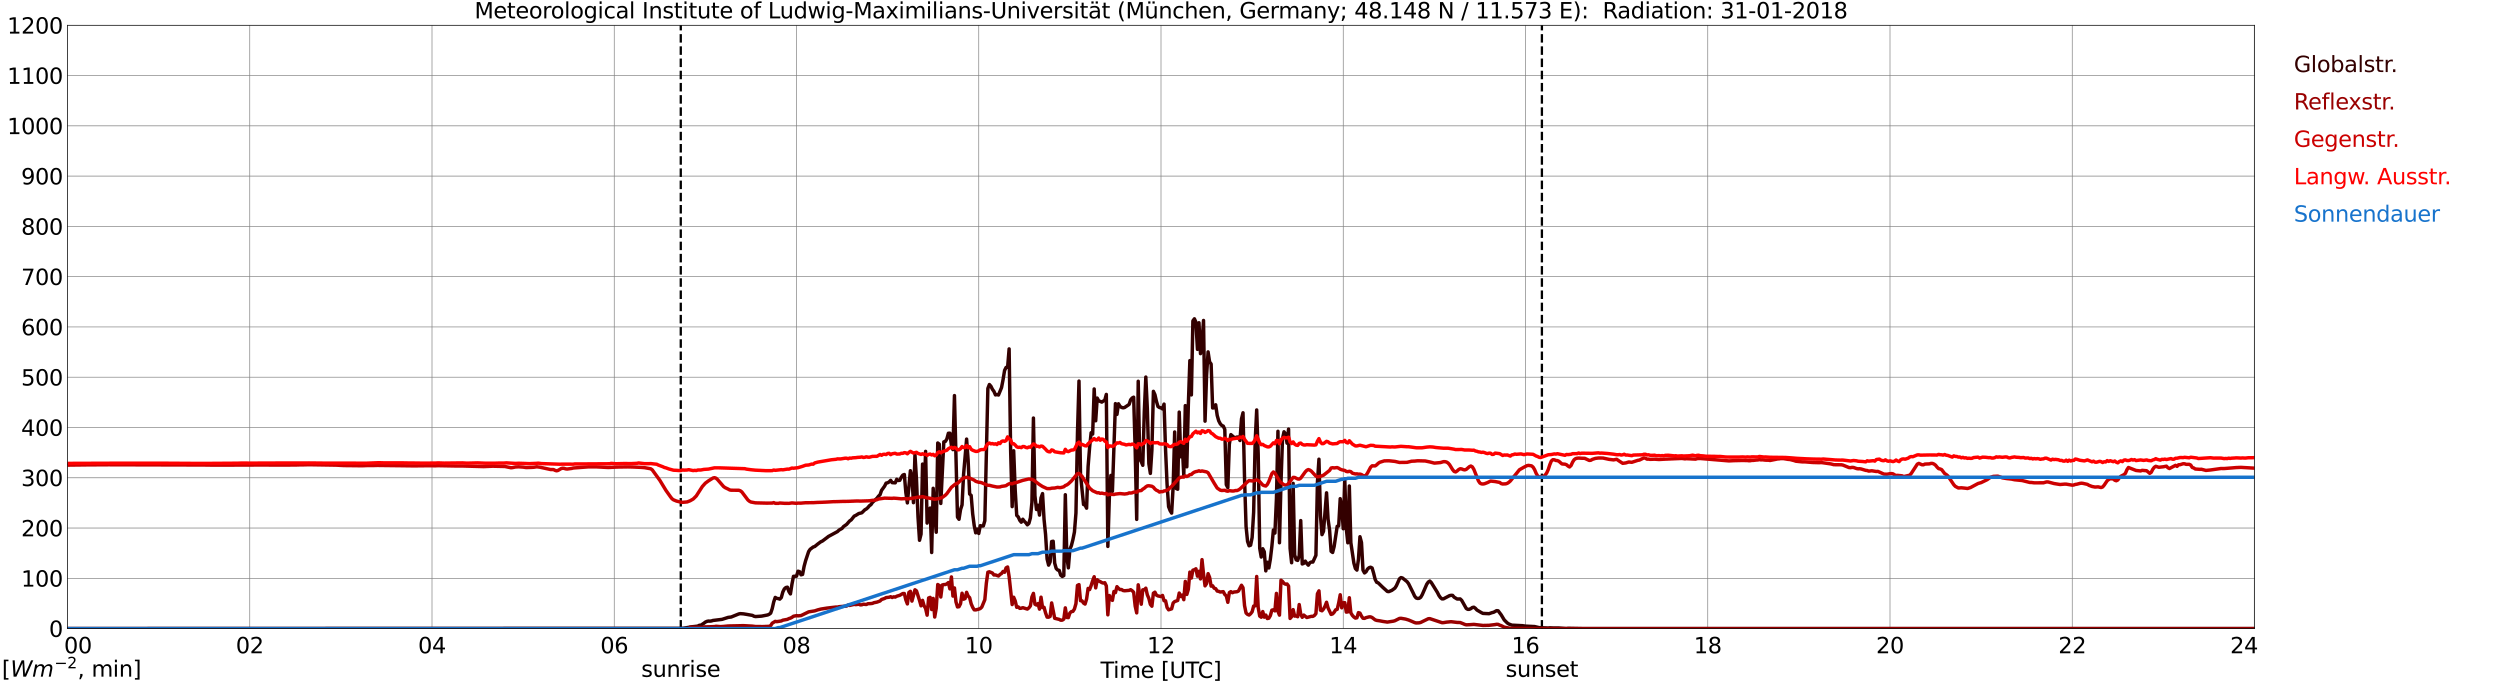 <?xml version="1.0" encoding="utf-8" standalone="no"?>
<!DOCTYPE svg PUBLIC "-//W3C//DTD SVG 1.1//EN"
  "http://www.w3.org/Graphics/SVG/1.1/DTD/svg11.dtd">
<svg xmlns:xlink="http://www.w3.org/1999/xlink" width="1085.4pt" height="296.64pt" viewBox="0 0 1085.4 296.64" xmlns="http://www.w3.org/2000/svg" version="1.1">
 <defs>
  <style type="text/css">*{stroke-linejoin: round; stroke-linecap: butt}</style>
 </defs>
 <g id="figure_1">
  <g id="patch_1">
   <path d="M 0 296.64 
L 1085.4 296.64 
L 1085.4 0 
L 0 0 
z
" style="fill: #ffffff"/>
  </g>
  <g id="axes_1">
   <g id="patch_2">
    <path d="M 29.306 272.909 
L 978.814 272.909 
L 978.814 10.976 
L 29.306 10.976 
z
" style="fill: #ffffff"/>
   </g>
   <g id="patch_3">
    <path d="M 978.814 272.909 
L 978.814 272.909 
L 978.814 10.976 
L 978.814 10.976 
z
" clip-path="url(#pb6d2fc5da8)" style="fill: #d3d3d3; opacity: 0.25; stroke: #d3d3d3; stroke-linejoin: miter"/>
   </g>
   <g id="matplotlib.axis_1">
    <g id="xtick_1">
     <g id="line2d_1">
      <path d="M 29.306 272.909 
L 29.306 10.976 
" clip-path="url(#pb6d2fc5da8)" style="fill: none; stroke: #808080; stroke-width: 0.3; stroke-linecap: square"/>
     </g>
     <g id="line2d_2"/>
     <g id="text_1">
      <!--    00 -->
      <g transform="translate(18.733 283.627) scale(0.095 -0.095)">
       <defs>
        <path id="DejaVuSans-20" transform="scale(0.016)"/>
        <path id="DejaVuSans-30" d="M 2034 4250 
Q 1547 4250 1301 3770 
Q 1056 3291 1056 2328 
Q 1056 1369 1301 889 
Q 1547 409 2034 409 
Q 2525 409 2770 889 
Q 3016 1369 3016 2328 
Q 3016 3291 2770 3770 
Q 2525 4250 2034 4250 
z
M 2034 4750 
Q 2819 4750 3233 4129 
Q 3647 3509 3647 2328 
Q 3647 1150 3233 529 
Q 2819 -91 2034 -91 
Q 1250 -91 836 529 
Q 422 1150 422 2328 
Q 422 3509 836 4129 
Q 1250 4750 2034 4750 
z
" transform="scale(0.016)"/>
       </defs>
       <use xlink:href="#DejaVuSans-20"/>
       <use xlink:href="#DejaVuSans-20" transform="translate(31.787 0)"/>
       <use xlink:href="#DejaVuSans-20" transform="translate(63.574 0)"/>
       <use xlink:href="#DejaVuSans-30" transform="translate(95.361 0)"/>
       <use xlink:href="#DejaVuSans-30" transform="translate(158.984 0)"/>
      </g>
     </g>
    </g>
    <g id="xtick_2">
     <g id="line2d_3">
      <path d="M 108.431 272.909 
L 108.431 10.976 
" clip-path="url(#pb6d2fc5da8)" style="fill: none; stroke: #808080; stroke-width: 0.3; stroke-linecap: square"/>
     </g>
     <g id="line2d_4"/>
     <g id="text_2">
      <!-- 02 -->
      <g transform="translate(102.387 283.627) scale(0.095 -0.095)">
       <defs>
        <path id="DejaVuSans-32" d="M 1228 531 
L 3431 531 
L 3431 0 
L 469 0 
L 469 531 
Q 828 903 1448 1529 
Q 2069 2156 2228 2338 
Q 2531 2678 2651 2914 
Q 2772 3150 2772 3378 
Q 2772 3750 2511 3984 
Q 2250 4219 1831 4219 
Q 1534 4219 1204 4116 
Q 875 4013 500 3803 
L 500 4441 
Q 881 4594 1212 4672 
Q 1544 4750 1819 4750 
Q 2544 4750 2975 4387 
Q 3406 4025 3406 3419 
Q 3406 3131 3298 2873 
Q 3191 2616 2906 2266 
Q 2828 2175 2409 1742 
Q 1991 1309 1228 531 
z
" transform="scale(0.016)"/>
       </defs>
       <use xlink:href="#DejaVuSans-30"/>
       <use xlink:href="#DejaVuSans-32" transform="translate(63.623 0)"/>
      </g>
     </g>
    </g>
    <g id="xtick_3">
     <g id="line2d_5">
      <path d="M 187.557 272.909 
L 187.557 10.976 
" clip-path="url(#pb6d2fc5da8)" style="fill: none; stroke: #808080; stroke-width: 0.3; stroke-linecap: square"/>
     </g>
     <g id="line2d_6"/>
     <g id="text_3">
      <!-- 04 -->
      <g transform="translate(181.513 283.627) scale(0.095 -0.095)">
       <defs>
        <path id="DejaVuSans-34" d="M 2419 4116 
L 825 1625 
L 2419 1625 
L 2419 4116 
z
M 2253 4666 
L 3047 4666 
L 3047 1625 
L 3713 1625 
L 3713 1100 
L 3047 1100 
L 3047 0 
L 2419 0 
L 2419 1100 
L 313 1100 
L 313 1709 
L 2253 4666 
z
" transform="scale(0.016)"/>
       </defs>
       <use xlink:href="#DejaVuSans-30"/>
       <use xlink:href="#DejaVuSans-34" transform="translate(63.623 0)"/>
      </g>
     </g>
    </g>
    <g id="xtick_4">
     <g id="line2d_7">
      <path d="M 266.683 272.909 
L 266.683 10.976 
" clip-path="url(#pb6d2fc5da8)" style="fill: none; stroke: #808080; stroke-width: 0.3; stroke-linecap: square"/>
     </g>
     <g id="line2d_8"/>
     <g id="text_4">
      <!-- 06 -->
      <g transform="translate(260.638 283.627) scale(0.095 -0.095)">
       <defs>
        <path id="DejaVuSans-36" d="M 2113 2584 
Q 1688 2584 1439 2293 
Q 1191 2003 1191 1497 
Q 1191 994 1439 701 
Q 1688 409 2113 409 
Q 2538 409 2786 701 
Q 3034 994 3034 1497 
Q 3034 2003 2786 2293 
Q 2538 2584 2113 2584 
z
M 3366 4563 
L 3366 3988 
Q 3128 4100 2886 4159 
Q 2644 4219 2406 4219 
Q 1781 4219 1451 3797 
Q 1122 3375 1075 2522 
Q 1259 2794 1537 2939 
Q 1816 3084 2150 3084 
Q 2853 3084 3261 2657 
Q 3669 2231 3669 1497 
Q 3669 778 3244 343 
Q 2819 -91 2113 -91 
Q 1303 -91 875 529 
Q 447 1150 447 2328 
Q 447 3434 972 4092 
Q 1497 4750 2381 4750 
Q 2619 4750 2861 4703 
Q 3103 4656 3366 4563 
z
" transform="scale(0.016)"/>
       </defs>
       <use xlink:href="#DejaVuSans-30"/>
       <use xlink:href="#DejaVuSans-36" transform="translate(63.623 0)"/>
      </g>
     </g>
    </g>
    <g id="xtick_5">
     <g id="line2d_9">
      <path d="M 345.808 272.909 
L 345.808 10.976 
" clip-path="url(#pb6d2fc5da8)" style="fill: none; stroke: #808080; stroke-width: 0.3; stroke-linecap: square"/>
     </g>
     <g id="line2d_10"/>
     <g id="text_5">
      <!-- 08 -->
      <g transform="translate(339.764 283.627) scale(0.095 -0.095)">
       <defs>
        <path id="DejaVuSans-38" d="M 2034 2216 
Q 1584 2216 1326 1975 
Q 1069 1734 1069 1313 
Q 1069 891 1326 650 
Q 1584 409 2034 409 
Q 2484 409 2743 651 
Q 3003 894 3003 1313 
Q 3003 1734 2745 1975 
Q 2488 2216 2034 2216 
z
M 1403 2484 
Q 997 2584 770 2862 
Q 544 3141 544 3541 
Q 544 4100 942 4425 
Q 1341 4750 2034 4750 
Q 2731 4750 3128 4425 
Q 3525 4100 3525 3541 
Q 3525 3141 3298 2862 
Q 3072 2584 2669 2484 
Q 3125 2378 3379 2068 
Q 3634 1759 3634 1313 
Q 3634 634 3220 271 
Q 2806 -91 2034 -91 
Q 1263 -91 848 271 
Q 434 634 434 1313 
Q 434 1759 690 2068 
Q 947 2378 1403 2484 
z
M 1172 3481 
Q 1172 3119 1398 2916 
Q 1625 2713 2034 2713 
Q 2441 2713 2670 2916 
Q 2900 3119 2900 3481 
Q 2900 3844 2670 4047 
Q 2441 4250 2034 4250 
Q 1625 4250 1398 4047 
Q 1172 3844 1172 3481 
z
" transform="scale(0.016)"/>
       </defs>
       <use xlink:href="#DejaVuSans-30"/>
       <use xlink:href="#DejaVuSans-38" transform="translate(63.623 0)"/>
      </g>
     </g>
    </g>
    <g id="xtick_6">
     <g id="line2d_11">
      <path d="M 424.934 272.909 
L 424.934 10.976 
" clip-path="url(#pb6d2fc5da8)" style="fill: none; stroke: #808080; stroke-width: 0.3; stroke-linecap: square"/>
     </g>
     <g id="line2d_12"/>
     <g id="text_6">
      <!-- 10 -->
      <g transform="translate(418.89 283.627) scale(0.095 -0.095)">
       <defs>
        <path id="DejaVuSans-31" d="M 794 531 
L 1825 531 
L 1825 4091 
L 703 3866 
L 703 4441 
L 1819 4666 
L 2450 4666 
L 2450 531 
L 3481 531 
L 3481 0 
L 794 0 
L 794 531 
z
" transform="scale(0.016)"/>
       </defs>
       <use xlink:href="#DejaVuSans-31"/>
       <use xlink:href="#DejaVuSans-30" transform="translate(63.623 0)"/>
      </g>
     </g>
    </g>
    <g id="xtick_7">
     <g id="line2d_13">
      <path d="M 504.06 272.909 
L 504.06 10.976 
" clip-path="url(#pb6d2fc5da8)" style="fill: none; stroke: #808080; stroke-width: 0.3; stroke-linecap: square"/>
     </g>
     <g id="line2d_14"/>
     <g id="text_7">
      <!-- 12 -->
      <g transform="translate(498.015 283.627) scale(0.095 -0.095)">
       <use xlink:href="#DejaVuSans-31"/>
       <use xlink:href="#DejaVuSans-32" transform="translate(63.623 0)"/>
      </g>
     </g>
    </g>
    <g id="xtick_8">
     <g id="line2d_15">
      <path d="M 583.185 272.909 
L 583.185 10.976 
" clip-path="url(#pb6d2fc5da8)" style="fill: none; stroke: #808080; stroke-width: 0.3; stroke-linecap: square"/>
     </g>
     <g id="line2d_16"/>
     <g id="text_8">
      <!-- 14 -->
      <g transform="translate(577.141 283.627) scale(0.095 -0.095)">
       <use xlink:href="#DejaVuSans-31"/>
       <use xlink:href="#DejaVuSans-34" transform="translate(63.623 0)"/>
      </g>
     </g>
    </g>
    <g id="xtick_9">
     <g id="line2d_17">
      <path d="M 662.311 272.909 
L 662.311 10.976 
" clip-path="url(#pb6d2fc5da8)" style="fill: none; stroke: #808080; stroke-width: 0.3; stroke-linecap: square"/>
     </g>
     <g id="line2d_18"/>
     <g id="text_9">
      <!-- 16 -->
      <g transform="translate(656.267 283.627) scale(0.095 -0.095)">
       <use xlink:href="#DejaVuSans-31"/>
       <use xlink:href="#DejaVuSans-36" transform="translate(63.623 0)"/>
      </g>
     </g>
    </g>
    <g id="xtick_10">
     <g id="line2d_19">
      <path d="M 741.437 272.909 
L 741.437 10.976 
" clip-path="url(#pb6d2fc5da8)" style="fill: none; stroke: #808080; stroke-width: 0.3; stroke-linecap: square"/>
     </g>
     <g id="line2d_20"/>
     <g id="text_10">
      <!-- 18 -->
      <g transform="translate(735.392 283.627) scale(0.095 -0.095)">
       <use xlink:href="#DejaVuSans-31"/>
       <use xlink:href="#DejaVuSans-38" transform="translate(63.623 0)"/>
      </g>
     </g>
    </g>
    <g id="xtick_11">
     <g id="line2d_21">
      <path d="M 820.562 272.909 
L 820.562 10.976 
" clip-path="url(#pb6d2fc5da8)" style="fill: none; stroke: #808080; stroke-width: 0.3; stroke-linecap: square"/>
     </g>
     <g id="line2d_22"/>
     <g id="text_11">
      <!-- 20 -->
      <g transform="translate(814.518 283.627) scale(0.095 -0.095)">
       <use xlink:href="#DejaVuSans-32"/>
       <use xlink:href="#DejaVuSans-30" transform="translate(63.623 0)"/>
      </g>
     </g>
    </g>
    <g id="xtick_12">
     <g id="line2d_23">
      <path d="M 899.688 272.909 
L 899.688 10.976 
" clip-path="url(#pb6d2fc5da8)" style="fill: none; stroke: #808080; stroke-width: 0.3; stroke-linecap: square"/>
     </g>
     <g id="line2d_24"/>
     <g id="text_12">
      <!-- 22 -->
      <g transform="translate(893.644 283.627) scale(0.095 -0.095)">
       <use xlink:href="#DejaVuSans-32"/>
       <use xlink:href="#DejaVuSans-32" transform="translate(63.623 0)"/>
      </g>
     </g>
    </g>
    <g id="xtick_13">
     <g id="line2d_25">
      <path d="M 978.814 272.909 
L 978.814 10.976 
" clip-path="url(#pb6d2fc5da8)" style="fill: none; stroke: #808080; stroke-width: 0.3; stroke-linecap: square"/>
     </g>
     <g id="line2d_26"/>
     <g id="text_13">
      <!-- 24    -->
      <g transform="translate(968.241 283.627) scale(0.095 -0.095)">
       <use xlink:href="#DejaVuSans-32"/>
       <use xlink:href="#DejaVuSans-34" transform="translate(63.623 0)"/>
       <use xlink:href="#DejaVuSans-20" transform="translate(127.246 0)"/>
       <use xlink:href="#DejaVuSans-20" transform="translate(159.033 0)"/>
       <use xlink:href="#DejaVuSans-20" transform="translate(190.82 0)"/>
      </g>
     </g>
    </g>
    <g id="text_14">
     <!-- Time [UTC] -->
     <g transform="translate(477.806 294.322) scale(0.095 -0.095)">
      <defs>
       <path id="DejaVuSans-54" d="M -19 4666 
L 3928 4666 
L 3928 4134 
L 2272 4134 
L 2272 0 
L 1638 0 
L 1638 4134 
L -19 4134 
L -19 4666 
z
" transform="scale(0.016)"/>
       <path id="DejaVuSans-69" d="M 603 3500 
L 1178 3500 
L 1178 0 
L 603 0 
L 603 3500 
z
M 603 4863 
L 1178 4863 
L 1178 4134 
L 603 4134 
L 603 4863 
z
" transform="scale(0.016)"/>
       <path id="DejaVuSans-6d" d="M 3328 2828 
Q 3544 3216 3844 3400 
Q 4144 3584 4550 3584 
Q 5097 3584 5394 3201 
Q 5691 2819 5691 2113 
L 5691 0 
L 5113 0 
L 5113 2094 
Q 5113 2597 4934 2840 
Q 4756 3084 4391 3084 
Q 3944 3084 3684 2787 
Q 3425 2491 3425 1978 
L 3425 0 
L 2847 0 
L 2847 2094 
Q 2847 2600 2669 2842 
Q 2491 3084 2119 3084 
Q 1678 3084 1418 2786 
Q 1159 2488 1159 1978 
L 1159 0 
L 581 0 
L 581 3500 
L 1159 3500 
L 1159 2956 
Q 1356 3278 1631 3431 
Q 1906 3584 2284 3584 
Q 2666 3584 2933 3390 
Q 3200 3197 3328 2828 
z
" transform="scale(0.016)"/>
       <path id="DejaVuSans-65" d="M 3597 1894 
L 3597 1613 
L 953 1613 
Q 991 1019 1311 708 
Q 1631 397 2203 397 
Q 2534 397 2845 478 
Q 3156 559 3463 722 
L 3463 178 
Q 3153 47 2828 -22 
Q 2503 -91 2169 -91 
Q 1331 -91 842 396 
Q 353 884 353 1716 
Q 353 2575 817 3079 
Q 1281 3584 2069 3584 
Q 2775 3584 3186 3129 
Q 3597 2675 3597 1894 
z
M 3022 2063 
Q 3016 2534 2758 2815 
Q 2500 3097 2075 3097 
Q 1594 3097 1305 2825 
Q 1016 2553 972 2059 
L 3022 2063 
z
" transform="scale(0.016)"/>
       <path id="DejaVuSans-5b" d="M 550 4863 
L 1875 4863 
L 1875 4416 
L 1125 4416 
L 1125 -397 
L 1875 -397 
L 1875 -844 
L 550 -844 
L 550 4863 
z
" transform="scale(0.016)"/>
       <path id="DejaVuSans-55" d="M 556 4666 
L 1191 4666 
L 1191 1831 
Q 1191 1081 1462 751 
Q 1734 422 2344 422 
Q 2950 422 3222 751 
Q 3494 1081 3494 1831 
L 3494 4666 
L 4128 4666 
L 4128 1753 
Q 4128 841 3676 375 
Q 3225 -91 2344 -91 
Q 1459 -91 1007 375 
Q 556 841 556 1753 
L 556 4666 
z
" transform="scale(0.016)"/>
       <path id="DejaVuSans-43" d="M 4122 4306 
L 4122 3641 
Q 3803 3938 3442 4084 
Q 3081 4231 2675 4231 
Q 1875 4231 1450 3742 
Q 1025 3253 1025 2328 
Q 1025 1406 1450 917 
Q 1875 428 2675 428 
Q 3081 428 3442 575 
Q 3803 722 4122 1019 
L 4122 359 
Q 3791 134 3420 21 
Q 3050 -91 2638 -91 
Q 1578 -91 968 557 
Q 359 1206 359 2328 
Q 359 3453 968 4101 
Q 1578 4750 2638 4750 
Q 3056 4750 3426 4639 
Q 3797 4528 4122 4306 
z
" transform="scale(0.016)"/>
       <path id="DejaVuSans-5d" d="M 1947 4863 
L 1947 -844 
L 622 -844 
L 622 -397 
L 1369 -397 
L 1369 4416 
L 622 4416 
L 622 4863 
L 1947 4863 
z
" transform="scale(0.016)"/>
      </defs>
      <use xlink:href="#DejaVuSans-54"/>
      <use xlink:href="#DejaVuSans-69" transform="translate(57.959 0)"/>
      <use xlink:href="#DejaVuSans-6d" transform="translate(85.742 0)"/>
      <use xlink:href="#DejaVuSans-65" transform="translate(183.154 0)"/>
      <use xlink:href="#DejaVuSans-20" transform="translate(244.678 0)"/>
      <use xlink:href="#DejaVuSans-5b" transform="translate(276.465 0)"/>
      <use xlink:href="#DejaVuSans-55" transform="translate(315.479 0)"/>
      <use xlink:href="#DejaVuSans-54" transform="translate(388.672 0)"/>
      <use xlink:href="#DejaVuSans-43" transform="translate(443.881 0)"/>
      <use xlink:href="#DejaVuSans-5d" transform="translate(513.705 0)"/>
     </g>
    </g>
   </g>
   <g id="matplotlib.axis_2">
    <g id="ytick_1">
     <g id="line2d_27">
      <path d="M 29.306 272.909 
L 978.814 272.909 
" clip-path="url(#pb6d2fc5da8)" style="fill: none; stroke: #808080; stroke-width: 0.3; stroke-linecap: square"/>
     </g>
     <g id="line2d_28"/>
     <g id="text_15">
      <!-- 0 -->
      <g transform="translate(21.261 276.518) scale(0.095 -0.095)">
       <use xlink:href="#DejaVuSans-30"/>
      </g>
     </g>
    </g>
    <g id="ytick_2">
     <g id="line2d_29">
      <path d="M 29.306 251.081 
L 978.814 251.081 
" clip-path="url(#pb6d2fc5da8)" style="fill: none; stroke: #808080; stroke-width: 0.3; stroke-linecap: square"/>
     </g>
     <g id="line2d_30"/>
     <g id="text_16">
      <!-- 100 -->
      <g transform="translate(9.173 254.69) scale(0.095 -0.095)">
       <use xlink:href="#DejaVuSans-31"/>
       <use xlink:href="#DejaVuSans-30" transform="translate(63.623 0)"/>
       <use xlink:href="#DejaVuSans-30" transform="translate(127.246 0)"/>
      </g>
     </g>
    </g>
    <g id="ytick_3">
     <g id="line2d_31">
      <path d="M 29.306 229.253 
L 978.814 229.253 
" clip-path="url(#pb6d2fc5da8)" style="fill: none; stroke: #808080; stroke-width: 0.3; stroke-linecap: square"/>
     </g>
     <g id="line2d_32"/>
     <g id="text_17">
      <!-- 200 -->
      <g transform="translate(9.173 232.863) scale(0.095 -0.095)">
       <use xlink:href="#DejaVuSans-32"/>
       <use xlink:href="#DejaVuSans-30" transform="translate(63.623 0)"/>
       <use xlink:href="#DejaVuSans-30" transform="translate(127.246 0)"/>
      </g>
     </g>
    </g>
    <g id="ytick_4">
     <g id="line2d_33">
      <path d="M 29.306 207.426 
L 978.814 207.426 
" clip-path="url(#pb6d2fc5da8)" style="fill: none; stroke: #808080; stroke-width: 0.3; stroke-linecap: square"/>
     </g>
     <g id="line2d_34"/>
     <g id="text_18">
      <!-- 300 -->
      <g transform="translate(9.173 211.035) scale(0.095 -0.095)">
       <defs>
        <path id="DejaVuSans-33" d="M 2597 2516 
Q 3050 2419 3304 2112 
Q 3559 1806 3559 1356 
Q 3559 666 3084 287 
Q 2609 -91 1734 -91 
Q 1441 -91 1130 -33 
Q 819 25 488 141 
L 488 750 
Q 750 597 1062 519 
Q 1375 441 1716 441 
Q 2309 441 2620 675 
Q 2931 909 2931 1356 
Q 2931 1769 2642 2001 
Q 2353 2234 1838 2234 
L 1294 2234 
L 1294 2753 
L 1863 2753 
Q 2328 2753 2575 2939 
Q 2822 3125 2822 3475 
Q 2822 3834 2567 4026 
Q 2313 4219 1838 4219 
Q 1578 4219 1281 4162 
Q 984 4106 628 3988 
L 628 4550 
Q 988 4650 1302 4700 
Q 1616 4750 1894 4750 
Q 2613 4750 3031 4423 
Q 3450 4097 3450 3541 
Q 3450 3153 3228 2886 
Q 3006 2619 2597 2516 
z
" transform="scale(0.016)"/>
       </defs>
       <use xlink:href="#DejaVuSans-33"/>
       <use xlink:href="#DejaVuSans-30" transform="translate(63.623 0)"/>
       <use xlink:href="#DejaVuSans-30" transform="translate(127.246 0)"/>
      </g>
     </g>
    </g>
    <g id="ytick_5">
     <g id="line2d_35">
      <path d="M 29.306 185.598 
L 978.814 185.598 
" clip-path="url(#pb6d2fc5da8)" style="fill: none; stroke: #808080; stroke-width: 0.3; stroke-linecap: square"/>
     </g>
     <g id="line2d_36"/>
     <g id="text_19">
      <!-- 400 -->
      <g transform="translate(9.173 189.207) scale(0.095 -0.095)">
       <use xlink:href="#DejaVuSans-34"/>
       <use xlink:href="#DejaVuSans-30" transform="translate(63.623 0)"/>
       <use xlink:href="#DejaVuSans-30" transform="translate(127.246 0)"/>
      </g>
     </g>
    </g>
    <g id="ytick_6">
     <g id="line2d_37">
      <path d="M 29.306 163.77 
L 978.814 163.77 
" clip-path="url(#pb6d2fc5da8)" style="fill: none; stroke: #808080; stroke-width: 0.3; stroke-linecap: square"/>
     </g>
     <g id="line2d_38"/>
     <g id="text_20">
      <!-- 500 -->
      <g transform="translate(9.173 167.379) scale(0.095 -0.095)">
       <defs>
        <path id="DejaVuSans-35" d="M 691 4666 
L 3169 4666 
L 3169 4134 
L 1269 4134 
L 1269 2991 
Q 1406 3038 1543 3061 
Q 1681 3084 1819 3084 
Q 2600 3084 3056 2656 
Q 3513 2228 3513 1497 
Q 3513 744 3044 326 
Q 2575 -91 1722 -91 
Q 1428 -91 1123 -41 
Q 819 9 494 109 
L 494 744 
Q 775 591 1075 516 
Q 1375 441 1709 441 
Q 2250 441 2565 725 
Q 2881 1009 2881 1497 
Q 2881 1984 2565 2268 
Q 2250 2553 1709 2553 
Q 1456 2553 1204 2497 
Q 953 2441 691 2322 
L 691 4666 
z
" transform="scale(0.016)"/>
       </defs>
       <use xlink:href="#DejaVuSans-35"/>
       <use xlink:href="#DejaVuSans-30" transform="translate(63.623 0)"/>
       <use xlink:href="#DejaVuSans-30" transform="translate(127.246 0)"/>
      </g>
     </g>
    </g>
    <g id="ytick_7">
     <g id="line2d_39">
      <path d="M 29.306 141.942 
L 978.814 141.942 
" clip-path="url(#pb6d2fc5da8)" style="fill: none; stroke: #808080; stroke-width: 0.3; stroke-linecap: square"/>
     </g>
     <g id="line2d_40"/>
     <g id="text_21">
      <!-- 600 -->
      <g transform="translate(9.173 145.551) scale(0.095 -0.095)">
       <use xlink:href="#DejaVuSans-36"/>
       <use xlink:href="#DejaVuSans-30" transform="translate(63.623 0)"/>
       <use xlink:href="#DejaVuSans-30" transform="translate(127.246 0)"/>
      </g>
     </g>
    </g>
    <g id="ytick_8">
     <g id="line2d_41">
      <path d="M 29.306 120.114 
L 978.814 120.114 
" clip-path="url(#pb6d2fc5da8)" style="fill: none; stroke: #808080; stroke-width: 0.3; stroke-linecap: square"/>
     </g>
     <g id="line2d_42"/>
     <g id="text_22">
      <!-- 700 -->
      <g transform="translate(9.173 123.724) scale(0.095 -0.095)">
       <defs>
        <path id="DejaVuSans-37" d="M 525 4666 
L 3525 4666 
L 3525 4397 
L 1831 0 
L 1172 0 
L 2766 4134 
L 525 4134 
L 525 4666 
z
" transform="scale(0.016)"/>
       </defs>
       <use xlink:href="#DejaVuSans-37"/>
       <use xlink:href="#DejaVuSans-30" transform="translate(63.623 0)"/>
       <use xlink:href="#DejaVuSans-30" transform="translate(127.246 0)"/>
      </g>
     </g>
    </g>
    <g id="ytick_9">
     <g id="line2d_43">
      <path d="M 29.306 98.287 
L 978.814 98.287 
" clip-path="url(#pb6d2fc5da8)" style="fill: none; stroke: #808080; stroke-width: 0.3; stroke-linecap: square"/>
     </g>
     <g id="line2d_44"/>
     <g id="text_23">
      <!-- 800 -->
      <g transform="translate(9.173 101.896) scale(0.095 -0.095)">
       <use xlink:href="#DejaVuSans-38"/>
       <use xlink:href="#DejaVuSans-30" transform="translate(63.623 0)"/>
       <use xlink:href="#DejaVuSans-30" transform="translate(127.246 0)"/>
      </g>
     </g>
    </g>
    <g id="ytick_10">
     <g id="line2d_45">
      <path d="M 29.306 76.459 
L 978.814 76.459 
" clip-path="url(#pb6d2fc5da8)" style="fill: none; stroke: #808080; stroke-width: 0.3; stroke-linecap: square"/>
     </g>
     <g id="line2d_46"/>
     <g id="text_24">
      <!-- 900 -->
      <g transform="translate(9.173 80.068) scale(0.095 -0.095)">
       <defs>
        <path id="DejaVuSans-39" d="M 703 97 
L 703 672 
Q 941 559 1184 500 
Q 1428 441 1663 441 
Q 2288 441 2617 861 
Q 2947 1281 2994 2138 
Q 2813 1869 2534 1725 
Q 2256 1581 1919 1581 
Q 1219 1581 811 2004 
Q 403 2428 403 3163 
Q 403 3881 828 4315 
Q 1253 4750 1959 4750 
Q 2769 4750 3195 4129 
Q 3622 3509 3622 2328 
Q 3622 1225 3098 567 
Q 2575 -91 1691 -91 
Q 1453 -91 1209 -44 
Q 966 3 703 97 
z
M 1959 2075 
Q 2384 2075 2632 2365 
Q 2881 2656 2881 3163 
Q 2881 3666 2632 3958 
Q 2384 4250 1959 4250 
Q 1534 4250 1286 3958 
Q 1038 3666 1038 3163 
Q 1038 2656 1286 2365 
Q 1534 2075 1959 2075 
z
" transform="scale(0.016)"/>
       </defs>
       <use xlink:href="#DejaVuSans-39"/>
       <use xlink:href="#DejaVuSans-30" transform="translate(63.623 0)"/>
       <use xlink:href="#DejaVuSans-30" transform="translate(127.246 0)"/>
      </g>
     </g>
    </g>
    <g id="ytick_11">
     <g id="line2d_47">
      <path d="M 29.306 54.631 
L 978.814 54.631 
" clip-path="url(#pb6d2fc5da8)" style="fill: none; stroke: #808080; stroke-width: 0.3; stroke-linecap: square"/>
     </g>
     <g id="line2d_48"/>
     <g id="text_25">
      <!-- 1000 -->
      <g transform="translate(3.128 58.24) scale(0.095 -0.095)">
       <use xlink:href="#DejaVuSans-31"/>
       <use xlink:href="#DejaVuSans-30" transform="translate(63.623 0)"/>
       <use xlink:href="#DejaVuSans-30" transform="translate(127.246 0)"/>
       <use xlink:href="#DejaVuSans-30" transform="translate(190.869 0)"/>
      </g>
     </g>
    </g>
    <g id="ytick_12">
     <g id="line2d_49">
      <path d="M 29.306 32.803 
L 978.814 32.803 
" clip-path="url(#pb6d2fc5da8)" style="fill: none; stroke: #808080; stroke-width: 0.3; stroke-linecap: square"/>
     </g>
     <g id="line2d_50"/>
     <g id="text_26">
      <!-- 1100 -->
      <g transform="translate(3.128 36.413) scale(0.095 -0.095)">
       <use xlink:href="#DejaVuSans-31"/>
       <use xlink:href="#DejaVuSans-31" transform="translate(63.623 0)"/>
       <use xlink:href="#DejaVuSans-30" transform="translate(127.246 0)"/>
       <use xlink:href="#DejaVuSans-30" transform="translate(190.869 0)"/>
      </g>
     </g>
    </g>
    <g id="ytick_13">
     <g id="line2d_51">
      <path d="M 29.306 10.976 
L 978.814 10.976 
" clip-path="url(#pb6d2fc5da8)" style="fill: none; stroke: #808080; stroke-width: 0.3; stroke-linecap: square"/>
     </g>
     <g id="line2d_52"/>
     <g id="text_27">
      <!-- 1200 -->
      <g transform="translate(3.128 14.585) scale(0.095 -0.095)">
       <use xlink:href="#DejaVuSans-31"/>
       <use xlink:href="#DejaVuSans-32" transform="translate(63.623 0)"/>
       <use xlink:href="#DejaVuSans-30" transform="translate(127.246 0)"/>
       <use xlink:href="#DejaVuSans-30" transform="translate(190.869 0)"/>
      </g>
     </g>
    </g>
   </g>
   <g id="line2d_53">
    <path d="M 295.564 272.909 
L 295.564 10.976 
" clip-path="url(#pb6d2fc5da8)" style="fill: none; stroke-dasharray: 3.7,1.6; stroke-dashoffset: 0; stroke: #000000"/>
   </g>
   <g id="line2d_54">
    <path d="M 669.432 272.909 
L 669.432 10.976 
" clip-path="url(#pb6d2fc5da8)" style="fill: none; stroke-dasharray: 3.7,1.6; stroke-dashoffset: 0; stroke: #000000"/>
   </g>
   <g id="line2d_55">
    <path d="M 29.306 272.909 
L 296.355 272.808 
L 298.992 272.365 
L 300.311 272.132 
L 302.289 271.92 
L 302.949 271.835 
L 303.608 271.477 
L 304.267 271.455 
L 305.586 270.589 
L 306.246 270.08 
L 306.905 269.783 
L 307.564 269.637 
L 308.224 269.678 
L 308.883 269.593 
L 309.543 269.381 
L 313.499 268.897 
L 316.136 268.05 
L 317.455 267.88 
L 320.752 266.548 
L 321.411 266.422 
L 322.73 266.507 
L 324.049 266.716 
L 326.686 267.183 
L 327.346 267.541 
L 328.005 267.69 
L 330.643 267.5 
L 333.28 266.991 
L 333.94 266.697 
L 334.599 266.21 
L 335.258 264.263 
L 335.918 261.344 
L 336.577 259.378 
L 337.236 259.779 
L 337.896 259.886 
L 338.555 260.118 
L 339.215 259.419 
L 339.874 257.009 
L 340.533 255.676 
L 341.193 255.084 
L 341.852 254.936 
L 342.512 256.798 
L 343.171 257.854 
L 343.83 253.646 
L 344.49 250.219 
L 345.808 250.156 
L 346.468 247.999 
L 347.127 248.189 
L 347.787 249.564 
L 348.446 249.374 
L 349.105 245.906 
L 349.765 243.43 
L 351.083 239.453 
L 351.743 238.48 
L 353.062 237.487 
L 353.721 237.275 
L 355.04 236.197 
L 356.359 235.223 
L 357.018 234.926 
L 358.996 233.446 
L 359.655 232.918 
L 363.612 230.781 
L 364.271 230.148 
L 365.59 229.406 
L 366.249 228.603 
L 367.568 227.673 
L 368.887 226.171 
L 369.546 225.726 
L 370.865 224.078 
L 371.524 223.781 
L 372.843 222.956 
L 374.162 222.639 
L 375.481 221.328 
L 376.14 220.967 
L 376.799 220.376 
L 377.459 219.573 
L 378.118 219.106 
L 378.777 218.134 
L 380.756 216.294 
L 381.415 215.425 
L 382.074 214.792 
L 382.734 212.909 
L 384.053 211.069 
L 384.712 209.757 
L 385.371 209.61 
L 386.031 209.228 
L 386.69 208.552 
L 387.349 209.547 
L 388.668 209.63 
L 389.328 208.087 
L 389.987 208.615 
L 390.646 208.53 
L 391.306 207.22 
L 391.965 206.269 
L 392.624 206.013 
L 393.284 213.904 
L 393.943 218.346 
L 395.262 204.365 
L 395.921 207.135 
L 396.581 218.239 
L 397.24 197.407 
L 397.899 208.087 
L 398.559 224.458 
L 399.218 234.568 
L 399.878 231.903 
L 400.537 201.488 
L 401.196 215.659 
L 401.856 195.968 
L 402.515 227.101 
L 403.175 221.751 
L 403.834 220.588 
L 404.493 239.877 
L 405.153 212.001 
L 405.812 223.083 
L 406.471 231.078 
L 407.131 192.329 
L 407.79 192.838 
L 408.45 218.577 
L 409.768 191.843 
L 410.428 191.653 
L 411.087 190.594 
L 411.746 188.099 
L 412.406 188.077 
L 413.065 193.386 
L 413.725 195.206 
L 414.384 171.75 
L 415.703 224.521 
L 416.362 225.451 
L 417.022 221.264 
L 417.681 219.213 
L 418.34 206.077 
L 419.659 190.638 
L 420.318 199.731 
L 420.978 214.474 
L 421.637 215.087 
L 422.297 223.104 
L 422.956 228.16 
L 423.615 231.331 
L 424.275 229.703 
L 424.934 231.606 
L 425.593 228.223 
L 426.253 228.371 
L 426.912 228.35 
L 427.572 226.086 
L 428.89 168.662 
L 429.55 166.948 
L 430.209 167.688 
L 430.869 169.022 
L 431.528 169.93 
L 432.187 171.453 
L 432.847 171.305 
L 433.506 171.495 
L 434.825 168.282 
L 435.484 164.855 
L 436.144 160.836 
L 436.803 159.525 
L 437.462 159.461 
L 438.122 151.488 
L 438.781 195.82 
L 439.44 219.952 
L 440.1 195.713 
L 440.759 212.741 
L 441.419 223.74 
L 442.078 224.416 
L 442.737 225.896 
L 443.397 226.721 
L 444.056 225.431 
L 444.716 226.32 
L 445.375 226.974 
L 446.034 227.863 
L 446.694 227.249 
L 447.353 224.859 
L 448.012 218.134 
L 448.672 181.501 
L 449.331 215.235 
L 449.991 221.201 
L 450.65 219.361 
L 451.309 223.633 
L 451.969 216.168 
L 452.628 214.306 
L 453.287 225.495 
L 453.947 232.093 
L 454.606 242.69 
L 455.266 245.356 
L 455.925 243.917 
L 456.584 235.118 
L 457.244 234.992 
L 457.903 244.509 
L 458.563 246.836 
L 459.222 247.49 
L 459.881 247.661 
L 460.541 249.754 
L 461.2 250.262 
L 461.859 249.902 
L 462.519 214.792 
L 463.178 241.802 
L 463.838 246.539 
L 464.497 238.48 
L 465.156 236.873 
L 465.816 234.271 
L 466.475 230.993 
L 467.134 222.722 
L 467.794 187.994 
L 468.453 165.446 
L 469.113 206.035 
L 470.431 219.042 
L 471.091 219.276 
L 471.75 220.629 
L 472.409 202.567 
L 473.069 194.191 
L 473.728 187.887 
L 474.388 188.459 
L 475.047 168.873 
L 475.706 182.684 
L 476.366 172.829 
L 477.025 174.097 
L 477.685 174.267 
L 478.344 174.583 
L 479.663 173.695 
L 480.322 171.242 
L 480.981 237.234 
L 481.641 215.807 
L 482.3 206.415 
L 482.96 213.31 
L 484.278 175.24 
L 484.938 179.914 
L 485.597 175.304 
L 486.256 176.424 
L 486.916 176.869 
L 487.575 177.059 
L 488.235 176.932 
L 490.213 175.598 
L 490.872 173.59 
L 491.532 172.807 
L 492.191 172.447 
L 492.85 195.418 
L 493.51 225.495 
L 494.169 165.531 
L 494.828 199.225 
L 495.488 200.43 
L 496.147 202.017 
L 496.807 178.836 
L 497.466 163.713 
L 498.125 177.397 
L 498.785 201.318 
L 499.444 205.529 
L 500.103 195.501 
L 500.763 169.91 
L 501.422 171.349 
L 502.082 174.245 
L 502.741 176.487 
L 503.4 176.932 
L 504.06 177.059 
L 504.719 177.545 
L 505.379 175.45 
L 506.038 195.291 
L 506.697 210.265 
L 507.357 219.974 
L 508.016 221.666 
L 508.675 222.766 
L 509.335 211.195 
L 509.994 187.549 
L 510.654 212.084 
L 511.313 212.402 
L 511.972 178.921 
L 512.632 198.315 
L 513.291 193.155 
L 513.95 206.459 
L 514.61 176.107 
L 515.269 202.671 
L 515.929 175.662 
L 516.588 156.562 
L 517.247 171.453 
L 517.907 139.303 
L 518.566 138.415 
L 519.226 139.917 
L 519.885 151.677 
L 520.544 140.128 
L 521.204 153.539 
L 521.863 148.864 
L 522.522 139.135 
L 523.182 182.854 
L 523.841 163.1 
L 524.501 152.778 
L 525.16 157.134 
L 525.819 158.023 
L 526.479 177.122 
L 527.138 177.059 
L 527.797 175.747 
L 528.457 180.359 
L 529.116 182.684 
L 529.776 183.954 
L 530.435 184.716 
L 531.094 184.991 
L 531.754 186.429 
L 532.413 210.455 
L 533.073 211.726 
L 533.732 192.816 
L 534.391 188.691 
L 535.71 189.835 
L 536.369 190.044 
L 537.029 189.749 
L 537.688 189.749 
L 538.348 191.251 
L 539.007 181.88 
L 539.666 179.215 
L 540.326 207.685 
L 540.985 228.518 
L 541.644 235.055 
L 542.304 236.958 
L 542.963 236.703 
L 543.623 233.383 
L 544.282 222.384 
L 544.941 191.694 
L 545.601 177.989 
L 546.26 197.173 
L 546.919 238.078 
L 547.579 241.844 
L 548.238 238.249 
L 548.898 239.56 
L 549.557 247.851 
L 550.216 244.107 
L 550.876 246.582 
L 551.535 242.754 
L 552.195 237.17 
L 552.854 230.105 
L 553.513 231.438 
L 554.173 216.696 
L 554.832 187.252 
L 555.491 235.647 
L 556.151 209.61 
L 556.81 190.511 
L 557.47 187.464 
L 558.129 188.396 
L 558.788 192.415 
L 559.448 186.301 
L 560.107 238.059 
L 560.766 244.319 
L 561.426 209.864 
L 562.085 240.955 
L 562.745 243.048 
L 563.404 243.304 
L 564.063 241.272 
L 564.723 226.023 
L 565.382 244.847 
L 566.042 244.594 
L 566.701 243.62 
L 567.36 244.635 
L 568.02 245.375 
L 568.679 244.319 
L 569.338 244 
L 569.998 244.022 
L 571.317 241.104 
L 571.976 209.355 
L 572.635 199.373 
L 573.295 223.971 
L 573.954 232.115 
L 574.613 230.676 
L 575.932 213.967 
L 576.592 225.431 
L 577.251 230.148 
L 577.91 239.349 
L 578.57 239.855 
L 579.229 237.275 
L 580.548 228.518 
L 581.207 228.328 
L 581.867 216.506 
L 582.526 220.524 
L 583.185 229.555 
L 583.845 208.002 
L 584.504 229.491 
L 585.164 235.668 
L 585.823 211.005 
L 586.482 235.605 
L 587.801 244.487 
L 588.46 246.836 
L 589.12 247.512 
L 589.779 242.839 
L 590.439 233.023 
L 591.098 235.542 
L 591.757 247.534 
L 592.417 248.739 
L 593.076 248.23 
L 593.736 247.047 
L 594.395 246.475 
L 595.054 246.264 
L 595.714 246.602 
L 596.373 248.866 
L 597.032 251.553 
L 597.692 252.799 
L 598.351 253.054 
L 600.329 254.979 
L 601.648 256.163 
L 602.307 256.776 
L 602.967 256.861 
L 604.286 256.311 
L 605.604 255.337 
L 606.264 254.301 
L 607.582 251.319 
L 608.242 250.769 
L 608.901 250.939 
L 610.879 252.526 
L 611.539 253.412 
L 613.517 257.389 
L 614.176 258.806 
L 614.836 259.631 
L 615.495 259.823 
L 616.154 259.758 
L 616.814 259.314 
L 617.473 258.193 
L 619.451 253.624 
L 620.111 252.694 
L 620.77 252.271 
L 621.429 252.947 
L 624.067 257.221 
L 624.726 258.531 
L 625.386 259.463 
L 626.045 260.013 
L 626.705 259.991 
L 629.342 258.596 
L 630.001 258.468 
L 630.661 258.489 
L 631.32 259.273 
L 632.639 260.076 
L 633.958 260.033 
L 634.617 260.668 
L 636.595 264.18 
L 637.255 264.56 
L 637.914 264.538 
L 638.573 264.243 
L 639.233 263.756 
L 639.892 263.63 
L 640.552 264.095 
L 641.211 264.835 
L 643.189 265.998 
L 643.848 266.315 
L 646.486 266.441 
L 647.805 265.976 
L 648.464 265.828 
L 649.783 265.11 
L 650.442 265.195 
L 651.761 266.95 
L 653.08 269.15 
L 654.399 270.462 
L 655.058 270.905 
L 656.377 271.414 
L 660.992 271.645 
L 662.311 271.835 
L 666.267 272.027 
L 668.246 272.492 
L 672.202 272.66 
L 672.861 272.577 
L 674.18 272.64 
L 676.817 272.66 
L 680.114 272.894 
L 680.774 272.787 
L 687.368 272.909 
L 978.154 272.909 
L 978.154 272.909 
" clip-path="url(#pb6d2fc5da8)" style="fill: none; stroke: #330000; stroke-width: 1.5; stroke-linecap: square"/>
   </g>
   <g id="line2d_56">
    <path d="M 29.306 272.909 
L 298.992 272.909 
L 299.652 272.287 
L 304.927 272.372 
L 305.586 272.18 
L 308.224 272.116 
L 310.202 272.034 
L 310.861 271.905 
L 312.839 272.053 
L 314.158 271.968 
L 316.136 271.778 
L 320.093 271.695 
L 322.73 271.63 
L 326.686 271.841 
L 328.005 272.012 
L 331.302 272.034 
L 333.94 271.927 
L 334.599 271.63 
L 335.258 270.573 
L 336.577 269.77 
L 337.236 269.897 
L 339.215 269.6 
L 339.874 269.261 
L 341.852 268.901 
L 342.512 268.563 
L 343.171 268.373 
L 343.83 268.035 
L 344.49 267.548 
L 345.808 267.295 
L 346.468 267.38 
L 347.787 267.253 
L 351.083 265.645 
L 353.721 265.221 
L 355.04 264.778 
L 356.359 264.44 
L 358.996 264.016 
L 362.952 263.551 
L 363.612 263.573 
L 364.271 263.403 
L 367.568 263.128 
L 368.227 262.685 
L 368.887 262.853 
L 370.865 262.388 
L 371.524 262.514 
L 372.843 262.325 
L 373.502 262.621 
L 374.162 262.578 
L 374.821 262.325 
L 376.14 262.451 
L 376.799 262.113 
L 378.118 262.049 
L 378.777 261.964 
L 379.437 261.668 
L 380.756 261.414 
L 382.074 260.928 
L 382.734 260.273 
L 384.053 259.827 
L 384.712 259.448 
L 386.031 259.299 
L 386.69 259.068 
L 387.349 259.406 
L 388.009 259.109 
L 388.668 259.236 
L 389.328 258.856 
L 390.646 258.454 
L 391.965 257.693 
L 392.624 257.693 
L 393.284 260.463 
L 393.943 262.198 
L 394.603 257.228 
L 395.262 256.741 
L 395.921 260.971 
L 397.24 256.064 
L 397.899 256.529 
L 399.218 260.696 
L 399.878 263.023 
L 400.537 260.653 
L 401.196 262.979 
L 401.856 264.165 
L 402.515 267.083 
L 403.175 259.618 
L 403.834 259.362 
L 404.493 264.63 
L 405.153 259.808 
L 405.812 267.886 
L 406.471 264.101 
L 407.131 253.779 
L 407.79 254.202 
L 408.45 259.194 
L 409.109 253.969 
L 409.768 253.801 
L 410.428 253.779 
L 411.087 253.504 
L 411.746 252.934 
L 412.406 255.663 
L 413.065 250.481 
L 413.725 258.793 
L 414.384 255.259 
L 415.043 261.31 
L 415.703 263.51 
L 416.362 263.403 
L 417.022 262.113 
L 417.681 257.566 
L 418.34 260.146 
L 419 259.871 
L 419.659 257.164 
L 420.318 258.793 
L 420.978 259.469 
L 421.637 262.135 
L 422.297 263.678 
L 422.956 264.756 
L 423.615 264.8 
L 424.934 264.461 
L 425.593 264.206 
L 426.253 263.573 
L 427.572 260.377 
L 428.231 253.209 
L 428.89 248.449 
L 429.55 248.237 
L 430.869 248.787 
L 431.528 249.634 
L 432.187 249.612 
L 433.506 250.077 
L 434.165 249.4 
L 434.825 248.999 
L 435.484 248.11 
L 436.144 248.449 
L 436.803 246.545 
L 437.462 246.165 
L 438.122 250.352 
L 439.44 262.473 
L 440.1 259.299 
L 440.759 260.886 
L 441.419 263.678 
L 442.078 263.488 
L 442.737 264.123 
L 443.397 264.058 
L 444.056 263.826 
L 446.034 264.44 
L 446.694 263.911 
L 447.353 263.064 
L 448.012 259.194 
L 448.672 257.629 
L 449.331 262.325 
L 449.991 262.685 
L 450.65 262.049 
L 451.309 264.461 
L 451.969 259.28 
L 452.628 263.763 
L 453.287 263.678 
L 453.947 266.131 
L 454.606 267.93 
L 455.266 267.971 
L 455.925 267.611 
L 456.584 261.774 
L 457.903 268.436 
L 459.881 268.923 
L 460.541 269.283 
L 461.2 269.24 
L 461.859 268.775 
L 462.519 263.911 
L 463.178 268.078 
L 463.838 268.142 
L 464.497 266.131 
L 465.156 265.54 
L 465.816 265.433 
L 466.475 264.396 
L 467.134 262.049 
L 467.794 254.161 
L 468.453 253.823 
L 469.113 260.801 
L 469.772 260.864 
L 470.431 261.838 
L 471.091 262.261 
L 471.75 260.083 
L 472.409 255.471 
L 473.069 255.957 
L 473.728 254.224 
L 474.388 252.109 
L 475.047 250.396 
L 475.706 255.239 
L 476.366 251.707 
L 477.025 252.255 
L 477.685 252.53 
L 478.344 252.934 
L 479.003 253.144 
L 479.663 252.998 
L 480.322 254.37 
L 480.981 266.935 
L 481.641 258.559 
L 482.3 259.956 
L 482.96 260.653 
L 483.619 256.804 
L 484.278 257.291 
L 484.938 254.711 
L 485.597 255.451 
L 486.256 255.957 
L 486.916 255.938 
L 487.575 256.381 
L 488.235 256.486 
L 490.213 256.318 
L 490.872 256.021 
L 491.532 256.466 
L 492.191 257.121 
L 492.85 263.128 
L 493.51 266.09 
L 494.169 253.906 
L 495.488 262.325 
L 496.147 256.084 
L 496.807 256.042 
L 497.466 255.366 
L 498.125 258.243 
L 498.785 259.808 
L 499.444 262.388 
L 500.103 263.191 
L 500.763 257.544 
L 501.422 257.099 
L 502.082 258.391 
L 502.741 258.729 
L 504.06 259.005 
L 504.719 258.518 
L 505.379 260.801 
L 506.038 260.845 
L 506.697 263.763 
L 507.357 264.756 
L 508.675 264.333 
L 509.335 261.796 
L 509.994 261.183 
L 511.313 260.696 
L 511.972 257.481 
L 512.632 258.983 
L 513.291 258.348 
L 513.95 260.358 
L 514.61 252.426 
L 515.269 258.072 
L 515.929 255.853 
L 516.588 248.385 
L 517.247 250.965 
L 517.907 247.56 
L 518.566 247.348 
L 519.226 246.947 
L 519.885 250.14 
L 520.544 248.025 
L 521.204 251.347 
L 521.863 242.972 
L 522.522 249.254 
L 523.182 254.351 
L 523.841 253.355 
L 524.501 249.062 
L 525.16 250.671 
L 525.819 254.477 
L 526.479 254.329 
L 527.138 255.366 
L 527.797 255.578 
L 528.457 256.614 
L 529.116 256.741 
L 529.776 257.036 
L 531.094 256.868 
L 531.754 258.094 
L 532.413 258.729 
L 533.073 261.499 
L 533.732 257.291 
L 534.391 256.868 
L 535.051 257.333 
L 535.71 257.036 
L 537.029 256.909 
L 537.688 256.614 
L 539.007 254.095 
L 539.666 255.176 
L 540.326 262.916 
L 540.985 266.131 
L 541.644 266.745 
L 542.304 267.02 
L 542.963 266.47 
L 543.623 265.603 
L 544.282 263.128 
L 544.941 263.023 
L 545.601 250.289 
L 546.26 263.804 
L 546.919 267.485 
L 547.579 267.971 
L 548.238 265.518 
L 548.898 267.95 
L 549.557 267.041 
L 550.216 268.543 
L 550.876 268.395 
L 551.535 267.273 
L 552.195 264.905 
L 552.854 264.736 
L 553.513 265.221 
L 554.173 257.629 
L 554.832 265.413 
L 555.491 267.061 
L 556.151 251.917 
L 556.81 252.426 
L 557.47 253.292 
L 558.129 253.652 
L 558.788 253.548 
L 559.448 254.436 
L 560.107 268.5 
L 560.766 267.76 
L 561.426 264.671 
L 562.085 267.485 
L 562.745 267.421 
L 563.404 267.76 
L 564.063 262.473 
L 564.723 266.64 
L 565.382 268.013 
L 566.042 267.041 
L 567.36 268.098 
L 568.679 267.76 
L 569.338 267.592 
L 569.998 267.611 
L 570.657 267.21 
L 571.317 266.406 
L 571.976 257.797 
L 572.635 256.529 
L 573.295 264.926 
L 573.954 265.18 
L 574.613 264.418 
L 575.273 263.191 
L 575.932 261.478 
L 576.592 263.953 
L 577.91 266.745 
L 578.57 266.533 
L 579.229 265.815 
L 579.889 264.756 
L 580.548 264.566 
L 581.207 261.796 
L 581.867 258.221 
L 582.526 263.89 
L 583.185 261.711 
L 583.845 261.648 
L 584.504 265.751 
L 585.164 265.666 
L 585.823 259.511 
L 586.482 266.068 
L 587.142 267.168 
L 587.801 267.886 
L 588.46 268.353 
L 589.12 268.205 
L 589.779 265.983 
L 590.439 266.195 
L 591.098 267.506 
L 591.757 268.417 
L 592.417 268.48 
L 593.076 268.161 
L 594.395 267.823 
L 595.054 267.823 
L 595.714 268.098 
L 597.032 269.113 
L 597.692 269.347 
L 599.011 269.536 
L 600.329 269.79 
L 601.648 269.982 
L 602.307 270.086 
L 604.945 269.685 
L 605.604 269.495 
L 607.582 268.5 
L 608.242 268.436 
L 610.22 268.775 
L 611.539 269.176 
L 612.858 269.726 
L 614.176 270.298 
L 614.836 270.466 
L 616.154 270.403 
L 616.814 270.235 
L 620.111 268.626 
L 620.77 268.585 
L 626.045 270.34 
L 626.705 270.32 
L 628.023 270.108 
L 630.001 269.918 
L 632.639 270.235 
L 633.958 270.276 
L 635.276 270.807 
L 635.936 271.101 
L 636.595 271.272 
L 637.914 271.228 
L 639.892 271.082 
L 643.848 271.547 
L 646.486 271.483 
L 649.123 271.165 
L 649.783 271.038 
L 650.442 271.082 
L 651.102 271.42 
L 651.761 271.63 
L 653.08 272.287 
L 655.717 272.793 
L 659.014 272.773 
L 665.608 272.878 
L 667.586 272.909 
L 978.154 272.909 
L 978.154 272.909 
" clip-path="url(#pb6d2fc5da8)" style="fill: none; stroke: #990000; stroke-width: 1.5; stroke-linecap: square"/>
   </g>
   <g id="line2d_57">
    <path d="M 29.306 201.942 
L 37.878 201.838 
L 47.109 201.785 
L 82.716 201.877 
L 84.694 201.899 
L 88.65 201.894 
L 92.606 201.951 
L 96.563 201.949 
L 115.685 201.883 
L 117.003 201.907 
L 121.619 201.916 
L 128.213 201.894 
L 130.191 201.833 
L 131.51 201.829 
L 134.147 201.759 
L 142.719 201.899 
L 146.016 201.955 
L 149.313 202.126 
L 153.929 202.174 
L 157.226 202.215 
L 159.204 202.13 
L 161.841 202.126 
L 163.819 202.067 
L 174.37 202.196 
L 179.645 202.268 
L 186.898 202.191 
L 188.876 202.237 
L 190.195 202.176 
L 198.767 202.335 
L 200.745 202.32 
L 208.657 202.54 
L 209.976 202.58 
L 213.932 202.41 
L 219.207 202.532 
L 221.845 203.08 
L 222.504 203.012 
L 223.823 202.739 
L 225.142 202.671 
L 227.12 202.805 
L 228.439 203.003 
L 230.417 202.938 
L 231.736 202.87 
L 233.054 202.658 
L 234.373 202.835 
L 238.989 203.844 
L 240.308 203.865 
L 240.967 204.197 
L 241.626 204.405 
L 242.286 204.236 
L 243.604 203.451 
L 244.264 203.28 
L 244.923 203.348 
L 245.583 203.566 
L 246.242 203.645 
L 248.22 203.372 
L 248.88 203.193 
L 255.473 202.693 
L 258.77 202.685 
L 264.045 202.975 
L 268.002 202.776 
L 272.617 202.709 
L 274.595 202.754 
L 278.552 202.927 
L 279.87 203.045 
L 282.508 203.523 
L 283.167 203.983 
L 286.464 208.526 
L 289.102 212.872 
L 291.08 215.665 
L 291.739 216.519 
L 292.399 217.004 
L 293.717 217.551 
L 295.696 218.023 
L 296.355 218.095 
L 298.333 217.918 
L 299.652 217.405 
L 300.971 216.646 
L 302.289 215.329 
L 304.927 211.226 
L 306.246 209.755 
L 307.564 208.783 
L 308.883 207.954 
L 309.543 207.541 
L 310.202 207.386 
L 310.861 207.609 
L 311.521 208.198 
L 314.158 211.25 
L 314.818 211.717 
L 316.136 212.341 
L 316.796 212.71 
L 317.455 212.834 
L 320.752 212.85 
L 321.411 213.072 
L 322.071 213.566 
L 324.708 217.073 
L 325.368 217.617 
L 326.027 217.96 
L 328.005 218.32 
L 332.621 218.435 
L 335.258 218.418 
L 335.918 218.211 
L 336.577 218.516 
L 337.896 218.545 
L 338.555 218.385 
L 340.533 218.518 
L 342.512 218.545 
L 343.83 218.35 
L 345.808 218.523 
L 346.468 218.425 
L 347.787 218.433 
L 349.765 218.263 
L 353.062 218.243 
L 355.04 218.121 
L 356.359 218.091 
L 358.996 217.975 
L 361.634 217.818 
L 363.612 217.776 
L 365.59 217.7 
L 368.227 217.665 
L 372.184 217.501 
L 373.502 217.549 
L 377.459 217.42 
L 378.777 217.224 
L 379.437 217.217 
L 380.756 216.94 
L 381.415 216.648 
L 384.053 216.272 
L 387.349 216.362 
L 388.009 216.277 
L 389.328 216.371 
L 391.306 216.567 
L 392.624 216.497 
L 393.284 216.477 
L 393.943 216.604 
L 395.921 216.325 
L 397.24 216.126 
L 398.559 215.831 
L 399.218 215.82 
L 400.537 215.615 
L 401.856 215.951 
L 402.515 216.22 
L 403.175 216.218 
L 405.812 216.739 
L 407.79 216.445 
L 409.109 215.965 
L 410.428 214.993 
L 411.087 214.323 
L 413.065 211.566 
L 414.384 210.477 
L 415.043 210.001 
L 415.703 209.859 
L 417.681 207.997 
L 418.34 207.519 
L 419.659 207.207 
L 420.318 207.456 
L 420.978 207.559 
L 422.956 208.449 
L 423.615 208.971 
L 424.934 209.386 
L 425.593 209.421 
L 426.253 209.604 
L 428.231 210.466 
L 428.89 210.7 
L 429.55 210.695 
L 430.869 211.042 
L 432.847 211.444 
L 434.165 211.405 
L 434.825 211.171 
L 436.144 210.986 
L 436.803 210.85 
L 437.462 210.377 
L 438.122 210.051 
L 438.781 209.923 
L 439.44 210.058 
L 440.1 209.748 
L 441.419 209.44 
L 444.056 208.558 
L 446.694 207.936 
L 448.012 208.152 
L 448.672 208.406 
L 451.309 210.385 
L 452.628 211.228 
L 454.606 212.136 
L 455.925 212.127 
L 456.584 211.948 
L 457.903 211.883 
L 459.222 211.592 
L 459.881 211.704 
L 460.541 211.68 
L 461.859 211.337 
L 462.519 210.778 
L 463.178 210.525 
L 463.838 210.069 
L 465.156 208.836 
L 467.794 205.66 
L 468.453 205.535 
L 469.772 206.817 
L 473.069 211.937 
L 474.388 213.068 
L 476.366 213.961 
L 477.025 213.921 
L 477.685 214.223 
L 478.344 214.087 
L 479.663 214.393 
L 480.322 214.216 
L 480.981 214.858 
L 481.641 214.561 
L 483.619 214.692 
L 484.278 214.511 
L 485.597 214.36 
L 486.256 214.286 
L 488.235 214.485 
L 489.553 214.308 
L 490.213 214.004 
L 490.872 214.061 
L 491.532 213.963 
L 492.191 213.681 
L 492.85 213.59 
L 493.51 213.662 
L 494.169 213.125 
L 495.488 212.981 
L 496.147 212.37 
L 496.807 211.966 
L 497.466 211.376 
L 498.125 210.957 
L 498.785 210.892 
L 500.103 211.112 
L 500.763 211.523 
L 501.422 212.328 
L 502.082 212.852 
L 502.741 213.138 
L 503.4 213.644 
L 504.06 213.424 
L 504.719 213.478 
L 505.379 213.149 
L 506.038 213.09 
L 507.357 212.448 
L 508.016 211.695 
L 508.675 211.171 
L 511.972 207.511 
L 512.632 207.214 
L 513.291 207.116 
L 513.95 207.135 
L 514.61 206.611 
L 515.269 206.869 
L 515.929 206.603 
L 516.588 206.053 
L 517.247 206.009 
L 517.907 205.374 
L 518.566 204.976 
L 519.226 204.745 
L 519.885 204.634 
L 520.544 204.396 
L 521.204 204.642 
L 521.863 204.466 
L 523.841 204.878 
L 524.501 205.254 
L 527.138 209.776 
L 528.457 211.898 
L 529.776 212.81 
L 530.435 212.961 
L 531.754 212.858 
L 532.413 213.149 
L 533.073 213.269 
L 533.732 213.024 
L 535.051 213.188 
L 535.71 213.151 
L 536.369 212.974 
L 537.029 212.983 
L 537.688 212.717 
L 538.348 212.282 
L 540.326 210.422 
L 541.644 209.154 
L 542.304 208.646 
L 543.623 208.801 
L 544.282 208.75 
L 545.601 208.347 
L 546.26 208.626 
L 546.919 209.117 
L 548.238 210.577 
L 548.898 210.863 
L 549.557 211.014 
L 550.216 210.329 
L 550.876 209.054 
L 552.195 205.638 
L 552.854 204.915 
L 553.513 205.38 
L 555.491 208.805 
L 556.151 209.567 
L 557.47 210.477 
L 558.129 210.612 
L 558.788 210.505 
L 559.448 209.875 
L 561.426 207.268 
L 562.085 207.29 
L 563.404 207.949 
L 564.063 208.013 
L 564.723 207.596 
L 566.701 204.861 
L 567.36 204.188 
L 568.02 203.872 
L 568.679 204.092 
L 569.338 204.564 
L 571.317 206.707 
L 571.976 207.013 
L 573.295 206.806 
L 574.613 206.312 
L 577.251 204.232 
L 577.91 203.193 
L 578.57 203.058 
L 579.229 203.154 
L 580.548 202.999 
L 581.207 203.28 
L 581.867 203.713 
L 582.526 203.964 
L 583.845 204.245 
L 584.504 204.684 
L 585.164 204.793 
L 585.823 204.612 
L 586.482 204.776 
L 587.142 205.43 
L 588.46 205.771 
L 589.12 205.725 
L 589.779 205.874 
L 590.439 205.836 
L 591.098 206.031 
L 591.757 206.45 
L 592.417 206.635 
L 593.076 206.321 
L 593.736 205.337 
L 595.054 202.872 
L 595.714 202.233 
L 597.032 202.285 
L 597.692 201.809 
L 598.351 201.163 
L 599.011 200.718 
L 600.989 200.096 
L 602.967 200.046 
L 605.604 200.323 
L 607.582 200.779 
L 610.879 200.735 
L 612.858 200.24 
L 614.176 200.192 
L 615.495 200.048 
L 618.792 200.139 
L 620.77 200.556 
L 622.748 201.069 
L 625.386 200.831 
L 626.705 200.43 
L 627.364 200.432 
L 628.023 200.596 
L 628.683 201.01 
L 629.342 201.742 
L 630.661 203.887 
L 631.32 204.682 
L 631.98 204.893 
L 632.639 204.468 
L 633.298 203.863 
L 633.958 203.503 
L 634.617 203.599 
L 635.276 203.876 
L 635.936 204.009 
L 636.595 203.778 
L 637.914 202.637 
L 638.573 202.324 
L 639.233 202.698 
L 639.892 203.789 
L 641.87 208.761 
L 642.53 209.737 
L 643.189 210.078 
L 643.848 210.132 
L 644.508 210.025 
L 645.827 209.514 
L 647.145 208.86 
L 649.123 209.071 
L 651.102 209.453 
L 651.761 209.962 
L 652.42 210.128 
L 653.739 210.062 
L 654.399 209.848 
L 655.058 209.414 
L 655.717 208.838 
L 657.036 207.216 
L 659.674 203.951 
L 661.652 202.833 
L 662.97 202.163 
L 663.63 202.043 
L 664.949 202.261 
L 665.608 202.822 
L 666.267 203.913 
L 666.927 205.494 
L 667.586 206.624 
L 668.246 207.144 
L 669.564 206.978 
L 670.224 206.786 
L 670.883 206.225 
L 671.542 205.273 
L 672.202 203.82 
L 672.861 201.759 
L 673.521 200.166 
L 674.18 199.589 
L 674.839 199.624 
L 675.499 199.923 
L 676.158 199.967 
L 676.817 200.273 
L 678.136 201.425 
L 679.455 201.532 
L 680.114 201.768 
L 680.774 202.346 
L 681.433 202.735 
L 682.092 202.095 
L 682.752 200.644 
L 683.411 199.602 
L 684.071 199.109 
L 684.73 198.93 
L 685.389 198.871 
L 686.708 198.95 
L 688.027 198.987 
L 690.005 199.908 
L 690.664 199.832 
L 691.324 199.445 
L 692.643 199.017 
L 693.961 198.843 
L 695.939 198.862 
L 697.258 199.148 
L 698.577 199.434 
L 700.555 199.664 
L 701.874 199.404 
L 703.193 200.301 
L 704.511 201.154 
L 705.83 200.984 
L 707.149 200.576 
L 708.468 200.713 
L 711.105 199.853 
L 711.765 199.753 
L 713.743 198.795 
L 714.402 198.952 
L 715.062 199.36 
L 715.721 199.323 
L 716.38 199.434 
L 718.358 199.362 
L 720.337 199.5 
L 722.315 199.378 
L 723.633 199.319 
L 730.227 199.035 
L 731.546 199.223 
L 732.205 199.138 
L 736.162 199.341 
L 736.821 199.107 
L 738.14 199.063 
L 750.668 200.107 
L 752.646 200.002 
L 755.943 199.926 
L 758.581 199.939 
L 759.24 200.037 
L 759.899 200.022 
L 760.559 199.886 
L 761.218 199.886 
L 762.537 199.733 
L 763.196 199.694 
L 763.856 199.53 
L 764.515 199.664 
L 765.174 199.626 
L 766.493 199.786 
L 767.812 199.805 
L 768.471 199.923 
L 771.109 199.395 
L 771.768 199.249 
L 772.428 199.231 
L 773.087 199.092 
L 774.406 199.124 
L 776.384 199.456 
L 777.043 199.485 
L 779.021 199.998 
L 779.681 200.238 
L 782.318 200.513 
L 783.637 200.526 
L 786.934 200.794 
L 789.572 200.877 
L 790.89 200.84 
L 794.847 201.403 
L 796.165 201.75 
L 799.462 201.79 
L 800.122 201.925 
L 802.759 202.994 
L 803.419 203.045 
L 804.078 202.912 
L 804.737 202.957 
L 806.056 203.431 
L 806.715 203.545 
L 807.375 203.507 
L 808.034 203.614 
L 810.012 204.215 
L 810.672 204.28 
L 811.331 204.542 
L 812.65 204.391 
L 814.628 204.708 
L 815.287 204.647 
L 817.925 205.83 
L 819.244 205.895 
L 820.562 205.657 
L 821.222 205.612 
L 821.881 205.73 
L 822.541 206.157 
L 823.2 206.437 
L 823.859 206.378 
L 825.837 206.583 
L 826.497 206.908 
L 827.816 206.611 
L 829.134 206.306 
L 829.794 205.54 
L 832.431 201.499 
L 833.091 201.185 
L 834.409 201.77 
L 835.069 201.798 
L 835.728 201.486 
L 837.706 201.395 
L 838.366 201.183 
L 839.025 201.205 
L 839.684 201.484 
L 840.344 201.969 
L 841.003 202.809 
L 841.663 203.468 
L 842.322 203.603 
L 842.981 203.887 
L 844.3 205.601 
L 844.959 206.015 
L 845.619 206.566 
L 846.938 208.48 
L 848.256 210.438 
L 848.916 211.154 
L 850.235 211.865 
L 851.553 211.778 
L 853.531 211.983 
L 854.191 212.088 
L 855.51 211.68 
L 858.806 209.912 
L 860.125 209.53 
L 862.763 208.251 
L 864.082 207.295 
L 865.4 206.821 
L 867.378 206.725 
L 868.697 207.201 
L 869.357 207.469 
L 871.335 207.792 
L 873.313 208.008 
L 874.632 208.294 
L 877.929 208.63 
L 881.225 209.46 
L 881.885 209.466 
L 883.204 209.628 
L 887.16 209.619 
L 888.479 209.239 
L 889.138 209.226 
L 891.775 209.931 
L 894.413 210.355 
L 896.391 210.18 
L 897.051 210.187 
L 899.688 210.634 
L 900.347 210.564 
L 901.007 210.32 
L 901.666 210.233 
L 902.985 209.879 
L 903.644 209.785 
L 904.304 209.851 
L 906.282 210.294 
L 906.941 210.706 
L 908.26 211.202 
L 909.579 211.461 
L 910.898 211.37 
L 912.216 211.671 
L 912.876 211.424 
L 913.535 210.665 
L 914.854 208.709 
L 915.513 208.203 
L 916.173 207.849 
L 917.491 207.917 
L 918.151 208.504 
L 918.81 208.726 
L 919.469 208.386 
L 920.129 207.441 
L 920.788 206.788 
L 922.107 206.087 
L 922.766 205.509 
L 923.426 203.94 
L 924.085 202.966 
L 927.382 204.258 
L 929.36 204.468 
L 930.02 204.202 
L 931.998 204.378 
L 933.316 205.5 
L 933.976 205.064 
L 934.635 203.774 
L 935.295 202.885 
L 935.954 202.455 
L 937.273 202.872 
L 939.251 202.654 
L 940.57 202.392 
L 941.229 203.082 
L 941.888 203.416 
L 944.526 202.034 
L 945.185 202.479 
L 945.845 201.783 
L 946.504 201.759 
L 947.823 201.338 
L 948.482 201.364 
L 949.142 201.6 
L 950.46 201.58 
L 951.12 201.907 
L 951.779 202.955 
L 952.438 203.176 
L 953.098 203.63 
L 955.076 203.769 
L 955.735 203.721 
L 957.714 204.236 
L 959.692 204.049 
L 964.307 203.4 
L 965.626 203.422 
L 968.923 203.163 
L 970.901 203.001 
L 972.879 202.916 
L 978.154 203.215 
L 978.154 203.215 
" clip-path="url(#pb6d2fc5da8)" style="fill: none; stroke: #cc0000; stroke-width: 1.5; stroke-linecap: square"/>
   </g>
   <g id="line2d_58">
    <path d="M 29.306 201.181 
L 55.022 201.087 
L 57.659 201.087 
L 71.506 201.104 
L 86.013 201.192 
L 87.331 201.196 
L 88.65 201.196 
L 103.156 201.1 
L 105.135 201.032 
L 109.75 201.08 
L 113.707 201.037 
L 132.829 201.008 
L 134.147 200.997 
L 138.763 201.043 
L 140.741 201.065 
L 159.204 201.093 
L 164.479 200.886 
L 167.116 200.965 
L 174.37 200.947 
L 176.348 200.995 
L 178.326 201.006 
L 182.941 201.065 
L 188.876 201.052 
L 190.195 200.969 
L 192.832 201.061 
L 200.745 200.967 
L 202.723 201.085 
L 207.339 200.967 
L 210.635 201.098 
L 213.273 201.095 
L 214.592 201.106 
L 216.57 201.047 
L 218.548 201.054 
L 219.867 200.96 
L 223.823 201.196 
L 225.142 201.126 
L 227.779 201.209 
L 229.757 201.296 
L 233.054 201.157 
L 233.714 201.087 
L 235.033 201.268 
L 242.945 201.536 
L 244.264 201.504 
L 248.88 201.523 
L 249.539 201.421 
L 250.858 201.432 
L 264.705 201.34 
L 265.364 201.17 
L 267.342 201.338 
L 270.639 201.255 
L 271.958 201.253 
L 273.936 201.281 
L 276.573 201.157 
L 277.233 201.004 
L 279.87 201.309 
L 281.849 201.301 
L 282.508 201.259 
L 283.827 201.414 
L 285.145 201.554 
L 285.805 201.905 
L 287.783 202.641 
L 288.442 202.964 
L 289.102 203.121 
L 290.42 203.606 
L 292.399 204.143 
L 293.717 204.206 
L 295.036 204.306 
L 295.696 204.276 
L 296.355 204.029 
L 297.014 204.123 
L 298.333 204.064 
L 298.992 203.913 
L 300.971 204.315 
L 301.63 204.202 
L 302.289 204.289 
L 302.949 204.066 
L 304.267 204.053 
L 305.586 203.798 
L 307.564 203.665 
L 310.202 203.112 
L 312.18 203.117 
L 323.39 203.483 
L 324.049 203.669 
L 326.027 203.937 
L 328.005 204.13 
L 332.621 204.35 
L 335.258 204.33 
L 335.918 204.062 
L 336.577 204.197 
L 339.215 203.909 
L 339.874 203.985 
L 341.852 203.66 
L 342.512 203.695 
L 343.83 203.206 
L 344.49 203.285 
L 346.468 203.047 
L 348.446 202.455 
L 349.765 201.975 
L 351.083 201.883 
L 352.402 201.477 
L 353.062 201.534 
L 353.721 200.993 
L 355.04 200.628 
L 360.974 199.609 
L 362.952 199.408 
L 363.612 199.227 
L 364.93 199.26 
L 366.909 198.93 
L 367.568 198.937 
L 368.227 199.179 
L 368.887 198.862 
L 369.546 198.939 
L 370.206 198.771 
L 371.524 198.705 
L 372.184 198.592 
L 373.502 198.513 
L 374.162 198.371 
L 374.821 198.622 
L 375.481 198.542 
L 376.14 198.31 
L 376.799 198.485 
L 377.459 198.511 
L 378.777 198.147 
L 380.756 198.114 
L 382.074 197.317 
L 382.734 197.675 
L 383.393 197.26 
L 384.053 197.217 
L 384.712 197.356 
L 385.371 196.885 
L 386.031 196.802 
L 386.69 197.396 
L 387.349 197.009 
L 388.668 196.787 
L 389.328 197.145 
L 390.646 197.099 
L 391.306 196.791 
L 391.965 196.833 
L 392.624 196.509 
L 393.284 196.616 
L 393.943 197.018 
L 394.603 196.411 
L 395.262 195.957 
L 396.581 196.697 
L 397.899 196.378 
L 398.559 196.859 
L 399.878 197.293 
L 400.537 197.003 
L 401.196 197.317 
L 401.856 197.169 
L 402.515 197.714 
L 403.175 197.267 
L 403.834 197.138 
L 404.493 197.531 
L 405.153 197.258 
L 405.812 197.872 
L 406.471 197.568 
L 407.131 196.509 
L 407.79 196.162 
L 408.45 196.586 
L 409.109 196.167 
L 411.087 195.477 
L 411.746 194.813 
L 412.406 194.442 
L 413.065 194.2 
L 413.725 194.676 
L 414.384 194.255 
L 415.043 194.56 
L 415.703 195.307 
L 416.362 195.265 
L 417.022 194.809 
L 417.681 193.868 
L 418.34 194.342 
L 419 194.346 
L 419.659 193.416 
L 420.318 194.362 
L 420.978 193.938 
L 421.637 195.069 
L 422.297 195.484 
L 423.615 195.986 
L 424.275 195.99 
L 424.934 195.702 
L 425.593 195.291 
L 426.253 195.18 
L 426.912 195.187 
L 427.572 195.012 
L 428.231 193.567 
L 428.89 192.637 
L 429.55 192.336 
L 430.209 192.703 
L 430.869 192.556 
L 431.528 192.825 
L 432.187 192.672 
L 432.847 193 
L 433.506 192.238 
L 434.165 192.58 
L 434.825 191.648 
L 435.484 191.426 
L 436.144 191.611 
L 436.803 191.286 
L 437.462 189.671 
L 438.122 190.507 
L 438.781 191.013 
L 439.44 192.694 
L 440.1 192.637 
L 440.759 193.211 
L 441.419 193.999 
L 442.078 194.239 
L 442.737 194.154 
L 443.397 194.344 
L 444.056 193.86 
L 444.716 193.894 
L 445.375 194.268 
L 446.034 194.414 
L 446.694 194.06 
L 447.353 194.152 
L 448.672 192.733 
L 449.331 193.008 
L 449.991 193.827 
L 450.65 193.707 
L 451.309 194.056 
L 451.969 193.659 
L 452.628 193.757 
L 453.947 195.023 
L 454.606 195.785 
L 455.266 196.121 
L 455.925 196.18 
L 456.584 195.344 
L 457.244 195.534 
L 457.903 196.147 
L 460.541 196.579 
L 461.859 196.638 
L 462.519 195.084 
L 463.178 195.909 
L 463.838 196.069 
L 465.156 195.405 
L 465.816 195.374 
L 466.475 195.145 
L 467.794 192.463 
L 468.453 191.956 
L 469.113 193.15 
L 469.772 192.921 
L 471.091 193.534 
L 471.75 193.587 
L 472.409 192.652 
L 475.047 190.4 
L 475.706 190.989 
L 476.366 190.97 
L 477.025 190.168 
L 477.685 191.125 
L 478.344 190.609 
L 479.003 190.738 
L 479.663 191.531 
L 480.322 191.88 
L 480.981 194.32 
L 481.641 193.578 
L 482.96 193.755 
L 483.619 193.563 
L 484.938 192.268 
L 485.597 192.364 
L 486.256 192.1 
L 486.916 192.642 
L 488.235 192.91 
L 488.894 193.183 
L 490.213 192.917 
L 490.872 193.08 
L 491.532 192.792 
L 492.191 192.932 
L 492.85 193.539 
L 493.51 194.434 
L 494.169 192.672 
L 494.828 192.74 
L 495.488 193.183 
L 496.147 192.615 
L 496.807 192.382 
L 497.466 191.26 
L 498.125 191.435 
L 498.785 191.858 
L 499.444 192.524 
L 500.103 192.203 
L 500.763 192.17 
L 501.422 192.255 
L 502.741 192.157 
L 503.4 192.705 
L 504.719 192.814 
L 505.379 192.674 
L 506.038 192.764 
L 506.697 192.993 
L 507.357 193.77 
L 508.016 193.908 
L 508.675 193.87 
L 509.335 193.279 
L 509.994 192.925 
L 510.654 192.91 
L 511.313 192.746 
L 511.972 191.987 
L 512.632 191.751 
L 513.95 192.478 
L 514.61 190.705 
L 515.269 191.598 
L 516.588 189.618 
L 517.247 189.511 
L 517.907 188.326 
L 519.226 187.211 
L 519.885 187.925 
L 520.544 187.58 
L 521.204 188.187 
L 521.863 187.014 
L 522.522 187.178 
L 523.182 187.75 
L 523.841 187.407 
L 524.501 186.936 
L 525.16 187.106 
L 525.819 188.029 
L 526.479 188.379 
L 527.797 189.584 
L 529.116 190.247 
L 529.776 190.221 
L 530.435 190.668 
L 531.094 190.629 
L 531.754 190.269 
L 532.413 190.623 
L 533.073 191.293 
L 533.732 190.753 
L 534.391 190.856 
L 535.051 190.535 
L 536.369 190.341 
L 537.029 190.203 
L 537.688 190.297 
L 538.348 189.778 
L 539.007 190.04 
L 539.666 189.503 
L 540.326 190.732 
L 541.644 192.487 
L 543.623 192.515 
L 544.282 191.937 
L 544.941 190.917 
L 545.601 189.206 
L 546.919 192.303 
L 547.579 193.056 
L 548.238 192.938 
L 548.898 193.436 
L 550.216 193.999 
L 550.876 194.036 
L 551.535 193.729 
L 552.854 192.268 
L 553.513 192.646 
L 554.173 191.253 
L 554.832 191.277 
L 555.491 192.666 
L 556.151 190.998 
L 556.81 190.262 
L 557.47 189.876 
L 558.129 190.118 
L 558.788 190.072 
L 559.448 189.821 
L 560.107 191.869 
L 560.766 192.565 
L 561.426 191.871 
L 562.085 192.823 
L 562.745 193.259 
L 563.404 193.375 
L 564.063 192.508 
L 564.723 192.367 
L 565.382 192.943 
L 566.042 193.189 
L 566.701 193.207 
L 567.36 193.063 
L 570.657 193.248 
L 571.317 193.128 
L 571.976 191.552 
L 572.635 190.437 
L 573.295 191.956 
L 573.954 192.618 
L 574.613 192.585 
L 575.932 191.613 
L 576.592 191.801 
L 577.251 192.367 
L 578.57 192.716 
L 580.548 192.55 
L 581.207 192.028 
L 581.867 191.762 
L 583.185 191.79 
L 583.845 191.194 
L 584.504 192.1 
L 585.164 192.314 
L 585.823 191.352 
L 587.142 192.803 
L 588.46 193.611 
L 589.12 193.604 
L 590.439 193.294 
L 593.076 193.969 
L 595.054 193.334 
L 596.373 193.41 
L 597.032 193.72 
L 598.351 193.783 
L 603.626 194.076 
L 604.286 194.001 
L 605.604 194.063 
L 607.582 193.842 
L 608.242 193.777 
L 610.879 193.967 
L 611.539 193.962 
L 612.858 194.126 
L 614.836 194.405 
L 617.473 194.405 
L 619.451 194.113 
L 620.77 193.999 
L 622.089 194.08 
L 623.408 194.3 
L 626.705 194.593 
L 628.683 194.582 
L 631.32 195.016 
L 631.98 195.185 
L 634.617 195.139 
L 635.936 195.381 
L 637.914 195.381 
L 639.233 195.484 
L 639.892 195.436 
L 640.552 195.796 
L 641.211 195.924 
L 641.87 196.175 
L 642.53 196.243 
L 643.189 196.435 
L 643.848 196.32 
L 644.508 196.49 
L 645.167 196.776 
L 645.827 196.929 
L 646.486 196.734 
L 647.145 196.76 
L 647.805 197.302 
L 648.464 197.247 
L 649.123 196.719 
L 651.102 196.955 
L 652.42 197.756 
L 653.08 197.527 
L 653.739 197.583 
L 654.399 197.518 
L 655.717 198.009 
L 656.377 197.494 
L 657.036 197.38 
L 657.695 197.108 
L 658.355 197.236 
L 660.333 197.068 
L 661.652 197.398 
L 662.97 197.086 
L 665.608 197.239 
L 666.927 197.985 
L 667.586 198.205 
L 668.246 198.557 
L 668.905 198.64 
L 672.202 197.433 
L 673.521 197.332 
L 674.839 197.064 
L 675.499 197.151 
L 676.158 196.983 
L 679.455 197.682 
L 680.114 197.304 
L 680.774 197.376 
L 682.092 197.23 
L 682.752 196.963 
L 684.73 196.942 
L 685.389 196.671 
L 686.049 196.909 
L 686.708 196.75 
L 691.324 196.822 
L 693.961 196.601 
L 694.621 196.752 
L 695.28 196.697 
L 697.918 196.883 
L 700.555 197.188 
L 701.874 197.415 
L 702.533 197.435 
L 703.193 197.341 
L 703.852 197.577 
L 704.511 197.452 
L 705.171 197.214 
L 705.83 197.579 
L 706.49 197.544 
L 708.468 197.837 
L 709.127 197.572 
L 713.083 197.455 
L 713.743 197.208 
L 714.402 197.217 
L 715.062 197.52 
L 715.721 197.442 
L 716.38 197.658 
L 717.04 197.701 
L 718.358 197.627 
L 719.018 197.832 
L 720.337 197.808 
L 720.996 197.909 
L 721.655 197.804 
L 722.315 197.92 
L 722.974 197.699 
L 724.293 197.645 
L 726.93 197.922 
L 727.59 197.858 
L 728.249 198.002 
L 730.227 197.891 
L 730.887 197.981 
L 733.524 197.876 
L 734.843 197.614 
L 736.162 197.902 
L 736.821 197.69 
L 737.48 197.655 
L 738.14 197.837 
L 739.459 197.93 
L 740.777 198.088 
L 744.074 198.116 
L 746.052 198.195 
L 746.712 198.16 
L 749.349 198.422 
L 754.624 198.448 
L 756.602 198.378 
L 757.921 198.463 
L 758.581 198.374 
L 759.899 198.456 
L 760.559 198.343 
L 762.537 198.38 
L 763.196 198.382 
L 763.856 198.177 
L 765.834 198.422 
L 766.493 198.389 
L 768.471 198.526 
L 775.065 198.607 
L 777.703 198.782 
L 779.021 198.897 
L 780.34 198.998 
L 784.296 199.203 
L 787.593 199.312 
L 790.89 199.36 
L 791.55 199.277 
L 792.868 199.393 
L 795.506 199.589 
L 796.825 199.705 
L 798.803 199.757 
L 800.122 199.747 
L 801.44 199.904 
L 803.419 200.146 
L 804.737 199.934 
L 806.056 200.067 
L 806.715 200.246 
L 808.694 200.362 
L 810.012 200.513 
L 810.672 200.05 
L 811.331 200.207 
L 813.309 200.011 
L 813.969 200.201 
L 814.628 199.504 
L 815.947 199.323 
L 816.606 199.764 
L 817.265 199.974 
L 817.925 200.015 
L 818.584 199.648 
L 819.244 200.078 
L 819.903 200.268 
L 820.562 200.074 
L 821.881 200.421 
L 822.541 200.194 
L 823.2 199.731 
L 823.859 200.159 
L 824.519 200.406 
L 825.178 199.644 
L 825.837 199.308 
L 826.497 199.251 
L 827.156 199.362 
L 828.475 198.908 
L 829.134 198.417 
L 829.794 198.221 
L 830.453 198.299 
L 832.431 197.5 
L 833.091 197.463 
L 833.75 197.61 
L 837.706 197.524 
L 841.003 197.564 
L 841.663 197.271 
L 842.322 197.428 
L 842.981 197.457 
L 843.641 197.607 
L 844.3 197.33 
L 844.959 197.64 
L 845.619 197.723 
L 847.597 198.461 
L 848.256 197.917 
L 848.916 198.166 
L 849.575 198.184 
L 850.235 198.454 
L 850.894 198.4 
L 851.553 198.771 
L 852.213 198.557 
L 852.872 198.838 
L 853.531 198.742 
L 854.191 199.015 
L 854.85 198.924 
L 855.51 199.011 
L 856.169 198.978 
L 856.828 198.662 
L 858.806 198.467 
L 859.466 198.882 
L 860.785 198.476 
L 862.103 198.537 
L 863.422 198.697 
L 864.082 198.666 
L 864.741 198.878 
L 865.4 198.867 
L 866.06 198.699 
L 866.719 198.347 
L 867.378 198.476 
L 868.038 198.378 
L 869.357 198.544 
L 870.675 198.369 
L 871.335 198.422 
L 871.994 198.747 
L 872.653 198.819 
L 873.313 198.596 
L 874.632 198.374 
L 875.291 198.518 
L 876.61 198.585 
L 877.269 198.708 
L 878.588 198.638 
L 879.247 198.891 
L 880.566 198.817 
L 881.225 199.118 
L 881.885 198.956 
L 882.544 199.26 
L 883.204 199.074 
L 883.863 199.22 
L 884.522 199.105 
L 885.182 199.188 
L 885.841 199.432 
L 886.5 199.266 
L 887.16 199.234 
L 887.819 198.939 
L 888.479 198.919 
L 890.457 199.744 
L 891.116 199.36 
L 891.775 199.524 
L 892.435 199.445 
L 893.754 199.616 
L 894.413 199.928 
L 895.072 199.867 
L 895.732 200.181 
L 896.391 200.218 
L 897.051 199.779 
L 897.71 200.305 
L 898.369 199.779 
L 899.029 200.159 
L 899.688 199.888 
L 900.347 199.904 
L 901.007 199.301 
L 901.666 199.404 
L 902.985 199.832 
L 904.963 200.111 
L 906.282 199.677 
L 908.26 200.5 
L 908.919 200.216 
L 909.579 200.655 
L 910.238 200.679 
L 911.557 200.283 
L 912.216 200.419 
L 912.876 200.807 
L 913.535 200.469 
L 914.194 200.561 
L 914.854 199.974 
L 915.513 200.314 
L 916.173 200.024 
L 917.491 200.452 
L 918.151 200.15 
L 918.81 200.67 
L 919.469 200.943 
L 920.129 200.375 
L 920.788 200.085 
L 921.448 200.419 
L 922.107 199.764 
L 922.766 199.67 
L 923.426 199.943 
L 924.085 199.963 
L 924.745 199.795 
L 925.404 199.491 
L 926.063 199.757 
L 926.723 199.565 
L 927.382 199.965 
L 929.36 199.688 
L 930.679 199.888 
L 931.998 199.683 
L 932.657 199.912 
L 933.976 200.05 
L 934.635 199.692 
L 935.295 199.522 
L 935.954 199.135 
L 936.613 199.434 
L 937.932 199.771 
L 938.592 199.406 
L 939.251 199.482 
L 939.91 199.323 
L 940.57 199.515 
L 942.548 199.089 
L 943.207 199.36 
L 943.867 199.36 
L 944.526 198.945 
L 945.185 198.948 
L 946.504 198.627 
L 947.823 198.673 
L 948.482 198.55 
L 950.46 198.766 
L 951.12 198.502 
L 953.757 198.83 
L 954.417 199.076 
L 959.692 198.718 
L 961.01 198.887 
L 964.307 198.876 
L 965.626 199.107 
L 966.285 199.035 
L 966.945 199.094 
L 967.604 198.911 
L 968.264 199.028 
L 968.923 198.911 
L 970.242 198.847 
L 970.901 198.771 
L 972.879 198.878 
L 973.539 198.819 
L 974.857 198.884 
L 976.176 198.723 
L 977.495 198.742 
L 978.154 198.71 
L 978.154 198.71 
" clip-path="url(#pb6d2fc5da8)" style="fill: none; stroke: #ff0000; stroke-width: 1.5; stroke-linecap: square"/>
   </g>
   <g id="line2d_59">
    <path d="M 29.306 272.909 
L 336.577 272.909 
L 337.896 272.472 
L 338.555 272.472 
L 414.384 247.37 
L 415.703 247.37 
L 417.681 246.715 
L 418.34 246.715 
L 420.978 245.842 
L 424.275 245.842 
L 424.934 245.624 
L 425.593 245.624 
L 440.1 240.822 
L 446.694 240.822 
L 448.012 240.385 
L 450.65 240.385 
L 452.628 239.731 
L 455.266 239.731 
L 456.584 239.294 
L 461.2 239.294 
L 461.859 239.076 
L 465.816 239.076 
L 469.113 237.984 
L 469.772 237.984 
L 539.007 215.065 
L 539.666 215.065 
L 540.326 214.847 
L 542.963 214.847 
L 545.601 213.974 
L 546.919 213.974 
L 547.579 213.756 
L 552.854 213.756 
L 560.766 211.136 
L 562.745 211.136 
L 564.063 210.7 
L 570.657 210.7 
L 575.932 208.953 
L 579.889 208.953 
L 582.526 208.08 
L 583.185 208.08 
L 583.845 207.862 
L 584.504 207.862 
L 585.164 207.644 
L 588.46 207.644 
L 589.779 207.207 
L 978.154 207.207 
L 978.154 207.207 
" clip-path="url(#pb6d2fc5da8)" style="fill: none; stroke: #1773cc; stroke-width: 1.5; stroke-linecap: square"/>
   </g>
   <g id="patch_4">
    <path d="M 29.306 272.909 
L 29.306 10.976 
" style="fill: none; stroke: #000000; stroke-width: 0.3; stroke-linejoin: miter; stroke-linecap: square"/>
   </g>
   <g id="patch_5">
    <path d="M 978.814 272.909 
L 978.814 10.976 
" style="fill: none; stroke: #000000; stroke-width: 0.3; stroke-linejoin: miter; stroke-linecap: square"/>
   </g>
   <g id="patch_6">
    <path d="M 29.306 272.909 
L 978.814 272.909 
" style="fill: none; stroke: #000000; stroke-width: 0.3; stroke-linejoin: miter; stroke-linecap: square"/>
   </g>
   <g id="patch_7">
    <path d="M 29.306 10.976 
L 978.814 10.976 
" style="fill: none; stroke: #000000; stroke-width: 0.3; stroke-linejoin: miter; stroke-linecap: square"/>
   </g>
   <g id="text_28">
    <!-- sunrise -->
    <g transform="translate(278.399 293.863) scale(0.095 -0.095)">
     <defs>
      <path id="DejaVuSans-73" d="M 2834 3397 
L 2834 2853 
Q 2591 2978 2328 3040 
Q 2066 3103 1784 3103 
Q 1356 3103 1142 2972 
Q 928 2841 928 2578 
Q 928 2378 1081 2264 
Q 1234 2150 1697 2047 
L 1894 2003 
Q 2506 1872 2764 1633 
Q 3022 1394 3022 966 
Q 3022 478 2636 193 
Q 2250 -91 1575 -91 
Q 1294 -91 989 -36 
Q 684 19 347 128 
L 347 722 
Q 666 556 975 473 
Q 1284 391 1588 391 
Q 1994 391 2212 530 
Q 2431 669 2431 922 
Q 2431 1156 2273 1281 
Q 2116 1406 1581 1522 
L 1381 1569 
Q 847 1681 609 1914 
Q 372 2147 372 2553 
Q 372 3047 722 3315 
Q 1072 3584 1716 3584 
Q 2034 3584 2315 3537 
Q 2597 3491 2834 3397 
z
" transform="scale(0.016)"/>
      <path id="DejaVuSans-75" d="M 544 1381 
L 544 3500 
L 1119 3500 
L 1119 1403 
Q 1119 906 1312 657 
Q 1506 409 1894 409 
Q 2359 409 2629 706 
Q 2900 1003 2900 1516 
L 2900 3500 
L 3475 3500 
L 3475 0 
L 2900 0 
L 2900 538 
Q 2691 219 2414 64 
Q 2138 -91 1772 -91 
Q 1169 -91 856 284 
Q 544 659 544 1381 
z
M 1991 3584 
L 1991 3584 
z
" transform="scale(0.016)"/>
      <path id="DejaVuSans-6e" d="M 3513 2113 
L 3513 0 
L 2938 0 
L 2938 2094 
Q 2938 2591 2744 2837 
Q 2550 3084 2163 3084 
Q 1697 3084 1428 2787 
Q 1159 2491 1159 1978 
L 1159 0 
L 581 0 
L 581 3500 
L 1159 3500 
L 1159 2956 
Q 1366 3272 1645 3428 
Q 1925 3584 2291 3584 
Q 2894 3584 3203 3211 
Q 3513 2838 3513 2113 
z
" transform="scale(0.016)"/>
      <path id="DejaVuSans-72" d="M 2631 2963 
Q 2534 3019 2420 3045 
Q 2306 3072 2169 3072 
Q 1681 3072 1420 2755 
Q 1159 2438 1159 1844 
L 1159 0 
L 581 0 
L 581 3500 
L 1159 3500 
L 1159 2956 
Q 1341 3275 1631 3429 
Q 1922 3584 2338 3584 
Q 2397 3584 2469 3576 
Q 2541 3569 2628 3553 
L 2631 2963 
z
" transform="scale(0.016)"/>
     </defs>
     <use xlink:href="#DejaVuSans-73"/>
     <use xlink:href="#DejaVuSans-75" transform="translate(52.1 0)"/>
     <use xlink:href="#DejaVuSans-6e" transform="translate(115.479 0)"/>
     <use xlink:href="#DejaVuSans-72" transform="translate(178.857 0)"/>
     <use xlink:href="#DejaVuSans-69" transform="translate(219.971 0)"/>
     <use xlink:href="#DejaVuSans-73" transform="translate(247.754 0)"/>
     <use xlink:href="#DejaVuSans-65" transform="translate(299.854 0)"/>
    </g>
   </g>
   <g id="text_29">
    <!-- sunset -->
    <g transform="translate(653.678 293.863) scale(0.095 -0.095)">
     <defs>
      <path id="DejaVuSans-74" d="M 1172 4494 
L 1172 3500 
L 2356 3500 
L 2356 3053 
L 1172 3053 
L 1172 1153 
Q 1172 725 1289 603 
Q 1406 481 1766 481 
L 2356 481 
L 2356 0 
L 1766 0 
Q 1100 0 847 248 
Q 594 497 594 1153 
L 594 3053 
L 172 3053 
L 172 3500 
L 594 3500 
L 594 4494 
L 1172 4494 
z
" transform="scale(0.016)"/>
     </defs>
     <use xlink:href="#DejaVuSans-73"/>
     <use xlink:href="#DejaVuSans-75" transform="translate(52.1 0)"/>
     <use xlink:href="#DejaVuSans-6e" transform="translate(115.479 0)"/>
     <use xlink:href="#DejaVuSans-73" transform="translate(178.857 0)"/>
     <use xlink:href="#DejaVuSans-65" transform="translate(230.957 0)"/>
     <use xlink:href="#DejaVuSans-74" transform="translate(292.48 0)"/>
    </g>
   </g>
   <g id="text_30">
    <!-- [$Wm^{-2}$, min] -->
    <g transform="translate(0.821 293.863) scale(0.095 -0.095)">
     <defs>
      <path id="DejaVuSans-Oblique-57" d="M 616 4666 
L 1228 4666 
L 1453 697 
L 3213 4666 
L 3916 4666 
L 4147 697 
L 5888 4666 
L 6528 4666 
L 4453 0 
L 3659 0 
L 3444 3891 
L 1697 0 
L 903 0 
L 616 4666 
z
" transform="scale(0.016)"/>
      <path id="DejaVuSans-Oblique-6d" d="M 5747 2113 
L 5338 0 
L 4763 0 
L 5166 2094 
Q 5191 2228 5203 2325 
Q 5216 2422 5216 2491 
Q 5216 2772 5059 2928 
Q 4903 3084 4622 3084 
Q 4203 3084 3875 2770 
Q 3547 2456 3450 1953 
L 3066 0 
L 2491 0 
L 2900 2094 
Q 2925 2209 2937 2307 
Q 2950 2406 2950 2484 
Q 2950 2769 2794 2926 
Q 2638 3084 2363 3084 
Q 1938 3084 1609 2770 
Q 1281 2456 1184 1953 
L 800 0 
L 225 0 
L 909 3500 
L 1484 3500 
L 1375 2956 
Q 1609 3263 1923 3423 
Q 2238 3584 2597 3584 
Q 2978 3584 3223 3384 
Q 3469 3184 3519 2828 
Q 3781 3197 4126 3390 
Q 4472 3584 4856 3584 
Q 5306 3584 5551 3325 
Q 5797 3066 5797 2591 
Q 5797 2488 5784 2364 
Q 5772 2241 5747 2113 
z
" transform="scale(0.016)"/>
      <path id="DejaVuSans-2212" d="M 678 2272 
L 4684 2272 
L 4684 1741 
L 678 1741 
L 678 2272 
z
" transform="scale(0.016)"/>
      <path id="DejaVuSans-2c" d="M 750 794 
L 1409 794 
L 1409 256 
L 897 -744 
L 494 -744 
L 750 256 
L 750 794 
z
" transform="scale(0.016)"/>
     </defs>
     <use xlink:href="#DejaVuSans-5b" transform="translate(0 0.766)"/>
     <use xlink:href="#DejaVuSans-Oblique-57" transform="translate(39.014 0.766)"/>
     <use xlink:href="#DejaVuSans-Oblique-6d" transform="translate(137.891 0.766)"/>
     <use xlink:href="#DejaVuSans-2212" transform="translate(239.953 39.047) scale(0.7)"/>
     <use xlink:href="#DejaVuSans-32" transform="translate(298.605 39.047) scale(0.7)"/>
     <use xlink:href="#DejaVuSans-2c" transform="translate(345.875 0.766)"/>
     <use xlink:href="#DejaVuSans-20" transform="translate(377.663 0.766)"/>
     <use xlink:href="#DejaVuSans-6d" transform="translate(409.45 0.766)"/>
     <use xlink:href="#DejaVuSans-69" transform="translate(506.862 0.766)"/>
     <use xlink:href="#DejaVuSans-6e" transform="translate(534.645 0.766)"/>
     <use xlink:href="#DejaVuSans-5d" transform="translate(598.024 0.766)"/>
    </g>
   </g>
   <g id="text_31">
    <!-- Globalstr. -->
    <g style="fill: #330000" transform="translate(995.905 31.291) scale(0.095 -0.095)">
     <defs>
      <path id="DejaVuSans-47" d="M 3809 666 
L 3809 1919 
L 2778 1919 
L 2778 2438 
L 4434 2438 
L 4434 434 
Q 4069 175 3628 42 
Q 3188 -91 2688 -91 
Q 1594 -91 976 548 
Q 359 1188 359 2328 
Q 359 3472 976 4111 
Q 1594 4750 2688 4750 
Q 3144 4750 3555 4637 
Q 3966 4525 4313 4306 
L 4313 3634 
Q 3963 3931 3569 4081 
Q 3175 4231 2741 4231 
Q 1884 4231 1454 3753 
Q 1025 3275 1025 2328 
Q 1025 1384 1454 906 
Q 1884 428 2741 428 
Q 3075 428 3337 486 
Q 3600 544 3809 666 
z
" transform="scale(0.016)"/>
      <path id="DejaVuSans-6c" d="M 603 4863 
L 1178 4863 
L 1178 0 
L 603 0 
L 603 4863 
z
" transform="scale(0.016)"/>
      <path id="DejaVuSans-6f" d="M 1959 3097 
Q 1497 3097 1228 2736 
Q 959 2375 959 1747 
Q 959 1119 1226 758 
Q 1494 397 1959 397 
Q 2419 397 2687 759 
Q 2956 1122 2956 1747 
Q 2956 2369 2687 2733 
Q 2419 3097 1959 3097 
z
M 1959 3584 
Q 2709 3584 3137 3096 
Q 3566 2609 3566 1747 
Q 3566 888 3137 398 
Q 2709 -91 1959 -91 
Q 1206 -91 779 398 
Q 353 888 353 1747 
Q 353 2609 779 3096 
Q 1206 3584 1959 3584 
z
" transform="scale(0.016)"/>
      <path id="DejaVuSans-62" d="M 3116 1747 
Q 3116 2381 2855 2742 
Q 2594 3103 2138 3103 
Q 1681 3103 1420 2742 
Q 1159 2381 1159 1747 
Q 1159 1113 1420 752 
Q 1681 391 2138 391 
Q 2594 391 2855 752 
Q 3116 1113 3116 1747 
z
M 1159 2969 
Q 1341 3281 1617 3432 
Q 1894 3584 2278 3584 
Q 2916 3584 3314 3078 
Q 3713 2572 3713 1747 
Q 3713 922 3314 415 
Q 2916 -91 2278 -91 
Q 1894 -91 1617 61 
Q 1341 213 1159 525 
L 1159 0 
L 581 0 
L 581 4863 
L 1159 4863 
L 1159 2969 
z
" transform="scale(0.016)"/>
      <path id="DejaVuSans-61" d="M 2194 1759 
Q 1497 1759 1228 1600 
Q 959 1441 959 1056 
Q 959 750 1161 570 
Q 1363 391 1709 391 
Q 2188 391 2477 730 
Q 2766 1069 2766 1631 
L 2766 1759 
L 2194 1759 
z
M 3341 1997 
L 3341 0 
L 2766 0 
L 2766 531 
Q 2569 213 2275 61 
Q 1981 -91 1556 -91 
Q 1019 -91 701 211 
Q 384 513 384 1019 
Q 384 1609 779 1909 
Q 1175 2209 1959 2209 
L 2766 2209 
L 2766 2266 
Q 2766 2663 2505 2880 
Q 2244 3097 1772 3097 
Q 1472 3097 1187 3025 
Q 903 2953 641 2809 
L 641 3341 
Q 956 3463 1253 3523 
Q 1550 3584 1831 3584 
Q 2591 3584 2966 3190 
Q 3341 2797 3341 1997 
z
" transform="scale(0.016)"/>
      <path id="DejaVuSans-2e" d="M 684 794 
L 1344 794 
L 1344 0 
L 684 0 
L 684 794 
z
" transform="scale(0.016)"/>
     </defs>
     <use xlink:href="#DejaVuSans-47"/>
     <use xlink:href="#DejaVuSans-6c" transform="translate(77.49 0)"/>
     <use xlink:href="#DejaVuSans-6f" transform="translate(105.273 0)"/>
     <use xlink:href="#DejaVuSans-62" transform="translate(166.455 0)"/>
     <use xlink:href="#DejaVuSans-61" transform="translate(229.932 0)"/>
     <use xlink:href="#DejaVuSans-6c" transform="translate(291.211 0)"/>
     <use xlink:href="#DejaVuSans-73" transform="translate(318.994 0)"/>
     <use xlink:href="#DejaVuSans-74" transform="translate(371.094 0)"/>
     <use xlink:href="#DejaVuSans-72" transform="translate(410.303 0)"/>
     <use xlink:href="#DejaVuSans-2e" transform="translate(442.291 0)"/>
    </g>
   </g>
   <g id="text_32">
    <!-- Reflexstr. -->
    <g style="fill: #990000" transform="translate(995.905 47.531) scale(0.095 -0.095)">
     <defs>
      <path id="DejaVuSans-52" d="M 2841 2188 
Q 3044 2119 3236 1894 
Q 3428 1669 3622 1275 
L 4263 0 
L 3584 0 
L 2988 1197 
Q 2756 1666 2539 1819 
Q 2322 1972 1947 1972 
L 1259 1972 
L 1259 0 
L 628 0 
L 628 4666 
L 2053 4666 
Q 2853 4666 3247 4331 
Q 3641 3997 3641 3322 
Q 3641 2881 3436 2590 
Q 3231 2300 2841 2188 
z
M 1259 4147 
L 1259 2491 
L 2053 2491 
Q 2509 2491 2742 2702 
Q 2975 2913 2975 3322 
Q 2975 3731 2742 3939 
Q 2509 4147 2053 4147 
L 1259 4147 
z
" transform="scale(0.016)"/>
      <path id="DejaVuSans-66" d="M 2375 4863 
L 2375 4384 
L 1825 4384 
Q 1516 4384 1395 4259 
Q 1275 4134 1275 3809 
L 1275 3500 
L 2222 3500 
L 2222 3053 
L 1275 3053 
L 1275 0 
L 697 0 
L 697 3053 
L 147 3053 
L 147 3500 
L 697 3500 
L 697 3744 
Q 697 4328 969 4595 
Q 1241 4863 1831 4863 
L 2375 4863 
z
" transform="scale(0.016)"/>
      <path id="DejaVuSans-78" d="M 3513 3500 
L 2247 1797 
L 3578 0 
L 2900 0 
L 1881 1375 
L 863 0 
L 184 0 
L 1544 1831 
L 300 3500 
L 978 3500 
L 1906 2253 
L 2834 3500 
L 3513 3500 
z
" transform="scale(0.016)"/>
     </defs>
     <use xlink:href="#DejaVuSans-52"/>
     <use xlink:href="#DejaVuSans-65" transform="translate(64.982 0)"/>
     <use xlink:href="#DejaVuSans-66" transform="translate(126.506 0)"/>
     <use xlink:href="#DejaVuSans-6c" transform="translate(161.711 0)"/>
     <use xlink:href="#DejaVuSans-65" transform="translate(189.494 0)"/>
     <use xlink:href="#DejaVuSans-78" transform="translate(249.268 0)"/>
     <use xlink:href="#DejaVuSans-73" transform="translate(308.447 0)"/>
     <use xlink:href="#DejaVuSans-74" transform="translate(360.547 0)"/>
     <use xlink:href="#DejaVuSans-72" transform="translate(399.756 0)"/>
     <use xlink:href="#DejaVuSans-2e" transform="translate(431.744 0)"/>
    </g>
   </g>
   <g id="text_33">
    <!-- Gegenstr. -->
    <g style="fill: #cc0000" transform="translate(995.905 63.771) scale(0.095 -0.095)">
     <defs>
      <path id="DejaVuSans-67" d="M 2906 1791 
Q 2906 2416 2648 2759 
Q 2391 3103 1925 3103 
Q 1463 3103 1205 2759 
Q 947 2416 947 1791 
Q 947 1169 1205 825 
Q 1463 481 1925 481 
Q 2391 481 2648 825 
Q 2906 1169 2906 1791 
z
M 3481 434 
Q 3481 -459 3084 -895 
Q 2688 -1331 1869 -1331 
Q 1566 -1331 1297 -1286 
Q 1028 -1241 775 -1147 
L 775 -588 
Q 1028 -725 1275 -790 
Q 1522 -856 1778 -856 
Q 2344 -856 2625 -561 
Q 2906 -266 2906 331 
L 2906 616 
Q 2728 306 2450 153 
Q 2172 0 1784 0 
Q 1141 0 747 490 
Q 353 981 353 1791 
Q 353 2603 747 3093 
Q 1141 3584 1784 3584 
Q 2172 3584 2450 3431 
Q 2728 3278 2906 2969 
L 2906 3500 
L 3481 3500 
L 3481 434 
z
" transform="scale(0.016)"/>
     </defs>
     <use xlink:href="#DejaVuSans-47"/>
     <use xlink:href="#DejaVuSans-65" transform="translate(77.49 0)"/>
     <use xlink:href="#DejaVuSans-67" transform="translate(139.014 0)"/>
     <use xlink:href="#DejaVuSans-65" transform="translate(202.49 0)"/>
     <use xlink:href="#DejaVuSans-6e" transform="translate(264.014 0)"/>
     <use xlink:href="#DejaVuSans-73" transform="translate(327.393 0)"/>
     <use xlink:href="#DejaVuSans-74" transform="translate(379.492 0)"/>
     <use xlink:href="#DejaVuSans-72" transform="translate(418.701 0)"/>
     <use xlink:href="#DejaVuSans-2e" transform="translate(450.689 0)"/>
    </g>
   </g>
   <g id="text_34">
    <!-- Langw. Ausstr. -->
    <g style="fill: #ff0000" transform="translate(995.905 80.01) scale(0.095 -0.095)">
     <defs>
      <path id="DejaVuSans-4c" d="M 628 4666 
L 1259 4666 
L 1259 531 
L 3531 531 
L 3531 0 
L 628 0 
L 628 4666 
z
" transform="scale(0.016)"/>
      <path id="DejaVuSans-77" d="M 269 3500 
L 844 3500 
L 1563 769 
L 2278 3500 
L 2956 3500 
L 3675 769 
L 4391 3500 
L 4966 3500 
L 4050 0 
L 3372 0 
L 2619 2869 
L 1863 0 
L 1184 0 
L 269 3500 
z
" transform="scale(0.016)"/>
      <path id="DejaVuSans-41" d="M 2188 4044 
L 1331 1722 
L 3047 1722 
L 2188 4044 
z
M 1831 4666 
L 2547 4666 
L 4325 0 
L 3669 0 
L 3244 1197 
L 1141 1197 
L 716 0 
L 50 0 
L 1831 4666 
z
" transform="scale(0.016)"/>
     </defs>
     <use xlink:href="#DejaVuSans-4c"/>
     <use xlink:href="#DejaVuSans-61" transform="translate(55.713 0)"/>
     <use xlink:href="#DejaVuSans-6e" transform="translate(116.992 0)"/>
     <use xlink:href="#DejaVuSans-67" transform="translate(180.371 0)"/>
     <use xlink:href="#DejaVuSans-77" transform="translate(243.848 0)"/>
     <use xlink:href="#DejaVuSans-2e" transform="translate(316.51 0)"/>
     <use xlink:href="#DejaVuSans-20" transform="translate(348.297 0)"/>
     <use xlink:href="#DejaVuSans-41" transform="translate(380.084 0)"/>
     <use xlink:href="#DejaVuSans-75" transform="translate(448.492 0)"/>
     <use xlink:href="#DejaVuSans-73" transform="translate(511.871 0)"/>
     <use xlink:href="#DejaVuSans-73" transform="translate(563.971 0)"/>
     <use xlink:href="#DejaVuSans-74" transform="translate(616.07 0)"/>
     <use xlink:href="#DejaVuSans-72" transform="translate(655.279 0)"/>
     <use xlink:href="#DejaVuSans-2e" transform="translate(687.268 0)"/>
    </g>
   </g>
   <g id="text_35">
    <!-- Sonnendauer -->
    <g style="fill: #1773cc" transform="translate(995.905 96.25) scale(0.095 -0.095)">
     <defs>
      <path id="DejaVuSans-53" d="M 3425 4513 
L 3425 3897 
Q 3066 4069 2747 4153 
Q 2428 4238 2131 4238 
Q 1616 4238 1336 4038 
Q 1056 3838 1056 3469 
Q 1056 3159 1242 3001 
Q 1428 2844 1947 2747 
L 2328 2669 
Q 3034 2534 3370 2195 
Q 3706 1856 3706 1288 
Q 3706 609 3251 259 
Q 2797 -91 1919 -91 
Q 1588 -91 1214 -16 
Q 841 59 441 206 
L 441 856 
Q 825 641 1194 531 
Q 1563 422 1919 422 
Q 2459 422 2753 634 
Q 3047 847 3047 1241 
Q 3047 1584 2836 1778 
Q 2625 1972 2144 2069 
L 1759 2144 
Q 1053 2284 737 2584 
Q 422 2884 422 3419 
Q 422 4038 858 4394 
Q 1294 4750 2059 4750 
Q 2388 4750 2728 4690 
Q 3069 4631 3425 4513 
z
" transform="scale(0.016)"/>
      <path id="DejaVuSans-64" d="M 2906 2969 
L 2906 4863 
L 3481 4863 
L 3481 0 
L 2906 0 
L 2906 525 
Q 2725 213 2448 61 
Q 2172 -91 1784 -91 
Q 1150 -91 751 415 
Q 353 922 353 1747 
Q 353 2572 751 3078 
Q 1150 3584 1784 3584 
Q 2172 3584 2448 3432 
Q 2725 3281 2906 2969 
z
M 947 1747 
Q 947 1113 1208 752 
Q 1469 391 1925 391 
Q 2381 391 2643 752 
Q 2906 1113 2906 1747 
Q 2906 2381 2643 2742 
Q 2381 3103 1925 3103 
Q 1469 3103 1208 2742 
Q 947 2381 947 1747 
z
" transform="scale(0.016)"/>
     </defs>
     <use xlink:href="#DejaVuSans-53"/>
     <use xlink:href="#DejaVuSans-6f" transform="translate(63.477 0)"/>
     <use xlink:href="#DejaVuSans-6e" transform="translate(124.658 0)"/>
     <use xlink:href="#DejaVuSans-6e" transform="translate(188.037 0)"/>
     <use xlink:href="#DejaVuSans-65" transform="translate(251.416 0)"/>
     <use xlink:href="#DejaVuSans-6e" transform="translate(312.939 0)"/>
     <use xlink:href="#DejaVuSans-64" transform="translate(376.318 0)"/>
     <use xlink:href="#DejaVuSans-61" transform="translate(439.795 0)"/>
     <use xlink:href="#DejaVuSans-75" transform="translate(501.074 0)"/>
     <use xlink:href="#DejaVuSans-65" transform="translate(564.453 0)"/>
     <use xlink:href="#DejaVuSans-72" transform="translate(625.977 0)"/>
    </g>
   </g>
   <g id="text_36">
    <!-- Meteorological Institute of Ludwig-Maximilians-Universität (München, Germany; 48.148 N / 11.573 E):  Radiation: 31-01-2018 -->
    <g transform="translate(206.01 7.976) scale(0.095 -0.095)">
     <defs>
      <path id="DejaVuSans-4d" d="M 628 4666 
L 1569 4666 
L 2759 1491 
L 3956 4666 
L 4897 4666 
L 4897 0 
L 4281 0 
L 4281 4097 
L 3078 897 
L 2444 897 
L 1241 4097 
L 1241 0 
L 628 0 
L 628 4666 
z
" transform="scale(0.016)"/>
      <path id="DejaVuSans-63" d="M 3122 3366 
L 3122 2828 
Q 2878 2963 2633 3030 
Q 2388 3097 2138 3097 
Q 1578 3097 1268 2742 
Q 959 2388 959 1747 
Q 959 1106 1268 751 
Q 1578 397 2138 397 
Q 2388 397 2633 464 
Q 2878 531 3122 666 
L 3122 134 
Q 2881 22 2623 -34 
Q 2366 -91 2075 -91 
Q 1284 -91 818 406 
Q 353 903 353 1747 
Q 353 2603 823 3093 
Q 1294 3584 2113 3584 
Q 2378 3584 2631 3529 
Q 2884 3475 3122 3366 
z
" transform="scale(0.016)"/>
      <path id="DejaVuSans-49" d="M 628 4666 
L 1259 4666 
L 1259 0 
L 628 0 
L 628 4666 
z
" transform="scale(0.016)"/>
      <path id="DejaVuSans-2d" d="M 313 2009 
L 1997 2009 
L 1997 1497 
L 313 1497 
L 313 2009 
z
" transform="scale(0.016)"/>
      <path id="DejaVuSans-76" d="M 191 3500 
L 800 3500 
L 1894 563 
L 2988 3500 
L 3597 3500 
L 2284 0 
L 1503 0 
L 191 3500 
z
" transform="scale(0.016)"/>
      <path id="DejaVuSans-e4" d="M 2194 1759 
Q 1497 1759 1228 1600 
Q 959 1441 959 1056 
Q 959 750 1161 570 
Q 1363 391 1709 391 
Q 2188 391 2477 730 
Q 2766 1069 2766 1631 
L 2766 1759 
L 2194 1759 
z
M 3341 1997 
L 3341 0 
L 2766 0 
L 2766 531 
Q 2569 213 2275 61 
Q 1981 -91 1556 -91 
Q 1019 -91 701 211 
Q 384 513 384 1019 
Q 384 1609 779 1909 
Q 1175 2209 1959 2209 
L 2766 2209 
L 2766 2266 
Q 2766 2663 2505 2880 
Q 2244 3097 1772 3097 
Q 1472 3097 1187 3025 
Q 903 2953 641 2809 
L 641 3341 
Q 956 3463 1253 3523 
Q 1550 3584 1831 3584 
Q 2591 3584 2966 3190 
Q 3341 2797 3341 1997 
z
M 2150 4850 
L 2784 4850 
L 2784 4219 
L 2150 4219 
L 2150 4850 
z
M 928 4850 
L 1562 4850 
L 1562 4219 
L 928 4219 
L 928 4850 
z
" transform="scale(0.016)"/>
      <path id="DejaVuSans-28" d="M 1984 4856 
Q 1566 4138 1362 3434 
Q 1159 2731 1159 2009 
Q 1159 1288 1364 580 
Q 1569 -128 1984 -844 
L 1484 -844 
Q 1016 -109 783 600 
Q 550 1309 550 2009 
Q 550 2706 781 3412 
Q 1013 4119 1484 4856 
L 1984 4856 
z
" transform="scale(0.016)"/>
      <path id="DejaVuSans-fc" d="M 544 1381 
L 544 3500 
L 1119 3500 
L 1119 1403 
Q 1119 906 1312 657 
Q 1506 409 1894 409 
Q 2359 409 2629 706 
Q 2900 1003 2900 1516 
L 2900 3500 
L 3475 3500 
L 3475 0 
L 2900 0 
L 2900 538 
Q 2691 219 2414 64 
Q 2138 -91 1772 -91 
Q 1169 -91 856 284 
Q 544 659 544 1381 
z
M 1991 3584 
L 1991 3584 
z
M 2278 4850 
L 2912 4850 
L 2912 4219 
L 2278 4219 
L 2278 4850 
z
M 1056 4850 
L 1690 4850 
L 1690 4219 
L 1056 4219 
L 1056 4850 
z
" transform="scale(0.016)"/>
      <path id="DejaVuSans-68" d="M 3513 2113 
L 3513 0 
L 2938 0 
L 2938 2094 
Q 2938 2591 2744 2837 
Q 2550 3084 2163 3084 
Q 1697 3084 1428 2787 
Q 1159 2491 1159 1978 
L 1159 0 
L 581 0 
L 581 4863 
L 1159 4863 
L 1159 2956 
Q 1366 3272 1645 3428 
Q 1925 3584 2291 3584 
Q 2894 3584 3203 3211 
Q 3513 2838 3513 2113 
z
" transform="scale(0.016)"/>
      <path id="DejaVuSans-79" d="M 2059 -325 
Q 1816 -950 1584 -1140 
Q 1353 -1331 966 -1331 
L 506 -1331 
L 506 -850 
L 844 -850 
Q 1081 -850 1212 -737 
Q 1344 -625 1503 -206 
L 1606 56 
L 191 3500 
L 800 3500 
L 1894 763 
L 2988 3500 
L 3597 3500 
L 2059 -325 
z
" transform="scale(0.016)"/>
      <path id="DejaVuSans-3b" d="M 750 3309 
L 1409 3309 
L 1409 2516 
L 750 2516 
L 750 3309 
z
M 750 794 
L 1409 794 
L 1409 256 
L 897 -744 
L 494 -744 
L 750 256 
L 750 794 
z
" transform="scale(0.016)"/>
      <path id="DejaVuSans-4e" d="M 628 4666 
L 1478 4666 
L 3547 763 
L 3547 4666 
L 4159 4666 
L 4159 0 
L 3309 0 
L 1241 3903 
L 1241 0 
L 628 0 
L 628 4666 
z
" transform="scale(0.016)"/>
      <path id="DejaVuSans-2f" d="M 1625 4666 
L 2156 4666 
L 531 -594 
L 0 -594 
L 1625 4666 
z
" transform="scale(0.016)"/>
      <path id="DejaVuSans-45" d="M 628 4666 
L 3578 4666 
L 3578 4134 
L 1259 4134 
L 1259 2753 
L 3481 2753 
L 3481 2222 
L 1259 2222 
L 1259 531 
L 3634 531 
L 3634 0 
L 628 0 
L 628 4666 
z
" transform="scale(0.016)"/>
      <path id="DejaVuSans-29" d="M 513 4856 
L 1013 4856 
Q 1481 4119 1714 3412 
Q 1947 2706 1947 2009 
Q 1947 1309 1714 600 
Q 1481 -109 1013 -844 
L 513 -844 
Q 928 -128 1133 580 
Q 1338 1288 1338 2009 
Q 1338 2731 1133 3434 
Q 928 4138 513 4856 
z
" transform="scale(0.016)"/>
      <path id="DejaVuSans-3a" d="M 750 794 
L 1409 794 
L 1409 0 
L 750 0 
L 750 794 
z
M 750 3309 
L 1409 3309 
L 1409 2516 
L 750 2516 
L 750 3309 
z
" transform="scale(0.016)"/>
     </defs>
     <use xlink:href="#DejaVuSans-4d"/>
     <use xlink:href="#DejaVuSans-65" transform="translate(86.279 0)"/>
     <use xlink:href="#DejaVuSans-74" transform="translate(147.803 0)"/>
     <use xlink:href="#DejaVuSans-65" transform="translate(187.012 0)"/>
     <use xlink:href="#DejaVuSans-6f" transform="translate(248.535 0)"/>
     <use xlink:href="#DejaVuSans-72" transform="translate(309.717 0)"/>
     <use xlink:href="#DejaVuSans-6f" transform="translate(348.58 0)"/>
     <use xlink:href="#DejaVuSans-6c" transform="translate(409.762 0)"/>
     <use xlink:href="#DejaVuSans-6f" transform="translate(437.545 0)"/>
     <use xlink:href="#DejaVuSans-67" transform="translate(498.727 0)"/>
     <use xlink:href="#DejaVuSans-69" transform="translate(562.203 0)"/>
     <use xlink:href="#DejaVuSans-63" transform="translate(589.986 0)"/>
     <use xlink:href="#DejaVuSans-61" transform="translate(644.967 0)"/>
     <use xlink:href="#DejaVuSans-6c" transform="translate(706.246 0)"/>
     <use xlink:href="#DejaVuSans-20" transform="translate(734.029 0)"/>
     <use xlink:href="#DejaVuSans-49" transform="translate(765.816 0)"/>
     <use xlink:href="#DejaVuSans-6e" transform="translate(795.309 0)"/>
     <use xlink:href="#DejaVuSans-73" transform="translate(858.688 0)"/>
     <use xlink:href="#DejaVuSans-74" transform="translate(910.787 0)"/>
     <use xlink:href="#DejaVuSans-69" transform="translate(949.996 0)"/>
     <use xlink:href="#DejaVuSans-74" transform="translate(977.779 0)"/>
     <use xlink:href="#DejaVuSans-75" transform="translate(1016.988 0)"/>
     <use xlink:href="#DejaVuSans-74" transform="translate(1080.367 0)"/>
     <use xlink:href="#DejaVuSans-65" transform="translate(1119.576 0)"/>
     <use xlink:href="#DejaVuSans-20" transform="translate(1181.1 0)"/>
     <use xlink:href="#DejaVuSans-6f" transform="translate(1212.887 0)"/>
     <use xlink:href="#DejaVuSans-66" transform="translate(1274.068 0)"/>
     <use xlink:href="#DejaVuSans-20" transform="translate(1309.273 0)"/>
     <use xlink:href="#DejaVuSans-4c" transform="translate(1341.061 0)"/>
     <use xlink:href="#DejaVuSans-75" transform="translate(1395.023 0)"/>
     <use xlink:href="#DejaVuSans-64" transform="translate(1458.402 0)"/>
     <use xlink:href="#DejaVuSans-77" transform="translate(1521.879 0)"/>
     <use xlink:href="#DejaVuSans-69" transform="translate(1603.666 0)"/>
     <use xlink:href="#DejaVuSans-67" transform="translate(1631.449 0)"/>
     <use xlink:href="#DejaVuSans-2d" transform="translate(1694.926 0)"/>
     <use xlink:href="#DejaVuSans-4d" transform="translate(1731.01 0)"/>
     <use xlink:href="#DejaVuSans-61" transform="translate(1817.289 0)"/>
     <use xlink:href="#DejaVuSans-78" transform="translate(1878.568 0)"/>
     <use xlink:href="#DejaVuSans-69" transform="translate(1937.748 0)"/>
     <use xlink:href="#DejaVuSans-6d" transform="translate(1965.531 0)"/>
     <use xlink:href="#DejaVuSans-69" transform="translate(2062.943 0)"/>
     <use xlink:href="#DejaVuSans-6c" transform="translate(2090.727 0)"/>
     <use xlink:href="#DejaVuSans-69" transform="translate(2118.51 0)"/>
     <use xlink:href="#DejaVuSans-61" transform="translate(2146.293 0)"/>
     <use xlink:href="#DejaVuSans-6e" transform="translate(2207.572 0)"/>
     <use xlink:href="#DejaVuSans-73" transform="translate(2270.951 0)"/>
     <use xlink:href="#DejaVuSans-2d" transform="translate(2323.051 0)"/>
     <use xlink:href="#DejaVuSans-55" transform="translate(2359.135 0)"/>
     <use xlink:href="#DejaVuSans-6e" transform="translate(2432.328 0)"/>
     <use xlink:href="#DejaVuSans-69" transform="translate(2495.707 0)"/>
     <use xlink:href="#DejaVuSans-76" transform="translate(2523.49 0)"/>
     <use xlink:href="#DejaVuSans-65" transform="translate(2582.67 0)"/>
     <use xlink:href="#DejaVuSans-72" transform="translate(2644.193 0)"/>
     <use xlink:href="#DejaVuSans-73" transform="translate(2685.307 0)"/>
     <use xlink:href="#DejaVuSans-69" transform="translate(2737.406 0)"/>
     <use xlink:href="#DejaVuSans-74" transform="translate(2765.189 0)"/>
     <use xlink:href="#DejaVuSans-e4" transform="translate(2804.398 0)"/>
     <use xlink:href="#DejaVuSans-74" transform="translate(2865.678 0)"/>
     <use xlink:href="#DejaVuSans-20" transform="translate(2904.887 0)"/>
     <use xlink:href="#DejaVuSans-28" transform="translate(2936.674 0)"/>
     <use xlink:href="#DejaVuSans-4d" transform="translate(2975.688 0)"/>
     <use xlink:href="#DejaVuSans-fc" transform="translate(3061.967 0)"/>
     <use xlink:href="#DejaVuSans-6e" transform="translate(3125.346 0)"/>
     <use xlink:href="#DejaVuSans-63" transform="translate(3188.725 0)"/>
     <use xlink:href="#DejaVuSans-68" transform="translate(3243.705 0)"/>
     <use xlink:href="#DejaVuSans-65" transform="translate(3307.084 0)"/>
     <use xlink:href="#DejaVuSans-6e" transform="translate(3368.607 0)"/>
     <use xlink:href="#DejaVuSans-2c" transform="translate(3431.986 0)"/>
     <use xlink:href="#DejaVuSans-20" transform="translate(3463.773 0)"/>
     <use xlink:href="#DejaVuSans-47" transform="translate(3495.561 0)"/>
     <use xlink:href="#DejaVuSans-65" transform="translate(3573.051 0)"/>
     <use xlink:href="#DejaVuSans-72" transform="translate(3634.574 0)"/>
     <use xlink:href="#DejaVuSans-6d" transform="translate(3673.938 0)"/>
     <use xlink:href="#DejaVuSans-61" transform="translate(3771.35 0)"/>
     <use xlink:href="#DejaVuSans-6e" transform="translate(3832.629 0)"/>
     <use xlink:href="#DejaVuSans-79" transform="translate(3896.008 0)"/>
     <use xlink:href="#DejaVuSans-3b" transform="translate(3955.188 0)"/>
     <use xlink:href="#DejaVuSans-20" transform="translate(3988.879 0)"/>
     <use xlink:href="#DejaVuSans-34" transform="translate(4020.666 0)"/>
     <use xlink:href="#DejaVuSans-38" transform="translate(4084.289 0)"/>
     <use xlink:href="#DejaVuSans-2e" transform="translate(4147.912 0)"/>
     <use xlink:href="#DejaVuSans-31" transform="translate(4179.699 0)"/>
     <use xlink:href="#DejaVuSans-34" transform="translate(4243.322 0)"/>
     <use xlink:href="#DejaVuSans-38" transform="translate(4306.945 0)"/>
     <use xlink:href="#DejaVuSans-20" transform="translate(4370.568 0)"/>
     <use xlink:href="#DejaVuSans-4e" transform="translate(4402.355 0)"/>
     <use xlink:href="#DejaVuSans-20" transform="translate(4477.16 0)"/>
     <use xlink:href="#DejaVuSans-2f" transform="translate(4508.947 0)"/>
     <use xlink:href="#DejaVuSans-20" transform="translate(4542.639 0)"/>
     <use xlink:href="#DejaVuSans-31" transform="translate(4574.426 0)"/>
     <use xlink:href="#DejaVuSans-31" transform="translate(4638.049 0)"/>
     <use xlink:href="#DejaVuSans-2e" transform="translate(4701.672 0)"/>
     <use xlink:href="#DejaVuSans-35" transform="translate(4733.459 0)"/>
     <use xlink:href="#DejaVuSans-37" transform="translate(4797.082 0)"/>
     <use xlink:href="#DejaVuSans-33" transform="translate(4860.705 0)"/>
     <use xlink:href="#DejaVuSans-20" transform="translate(4924.328 0)"/>
     <use xlink:href="#DejaVuSans-45" transform="translate(4956.115 0)"/>
     <use xlink:href="#DejaVuSans-29" transform="translate(5019.299 0)"/>
     <use xlink:href="#DejaVuSans-3a" transform="translate(5058.312 0)"/>
     <use xlink:href="#DejaVuSans-20" transform="translate(5092.004 0)"/>
     <use xlink:href="#DejaVuSans-20" transform="translate(5123.791 0)"/>
     <use xlink:href="#DejaVuSans-52" transform="translate(5155.578 0)"/>
     <use xlink:href="#DejaVuSans-61" transform="translate(5222.811 0)"/>
     <use xlink:href="#DejaVuSans-64" transform="translate(5284.09 0)"/>
     <use xlink:href="#DejaVuSans-69" transform="translate(5347.566 0)"/>
     <use xlink:href="#DejaVuSans-61" transform="translate(5375.35 0)"/>
     <use xlink:href="#DejaVuSans-74" transform="translate(5436.629 0)"/>
     <use xlink:href="#DejaVuSans-69" transform="translate(5475.838 0)"/>
     <use xlink:href="#DejaVuSans-6f" transform="translate(5503.621 0)"/>
     <use xlink:href="#DejaVuSans-6e" transform="translate(5564.803 0)"/>
     <use xlink:href="#DejaVuSans-3a" transform="translate(5628.182 0)"/>
     <use xlink:href="#DejaVuSans-20" transform="translate(5661.873 0)"/>
     <use xlink:href="#DejaVuSans-33" transform="translate(5693.66 0)"/>
     <use xlink:href="#DejaVuSans-31" transform="translate(5757.283 0)"/>
     <use xlink:href="#DejaVuSans-2d" transform="translate(5820.906 0)"/>
     <use xlink:href="#DejaVuSans-30" transform="translate(5856.99 0)"/>
     <use xlink:href="#DejaVuSans-31" transform="translate(5920.613 0)"/>
     <use xlink:href="#DejaVuSans-2d" transform="translate(5984.236 0)"/>
     <use xlink:href="#DejaVuSans-32" transform="translate(6020.32 0)"/>
     <use xlink:href="#DejaVuSans-30" transform="translate(6083.943 0)"/>
     <use xlink:href="#DejaVuSans-31" transform="translate(6147.566 0)"/>
     <use xlink:href="#DejaVuSans-38" transform="translate(6211.189 0)"/>
    </g>
   </g>
  </g>
 </g>
 <defs>
  <clipPath id="pb6d2fc5da8">
   <rect x="29.306" y="10.976" width="949.508" height="261.933"/>
  </clipPath>
 </defs>
</svg>
